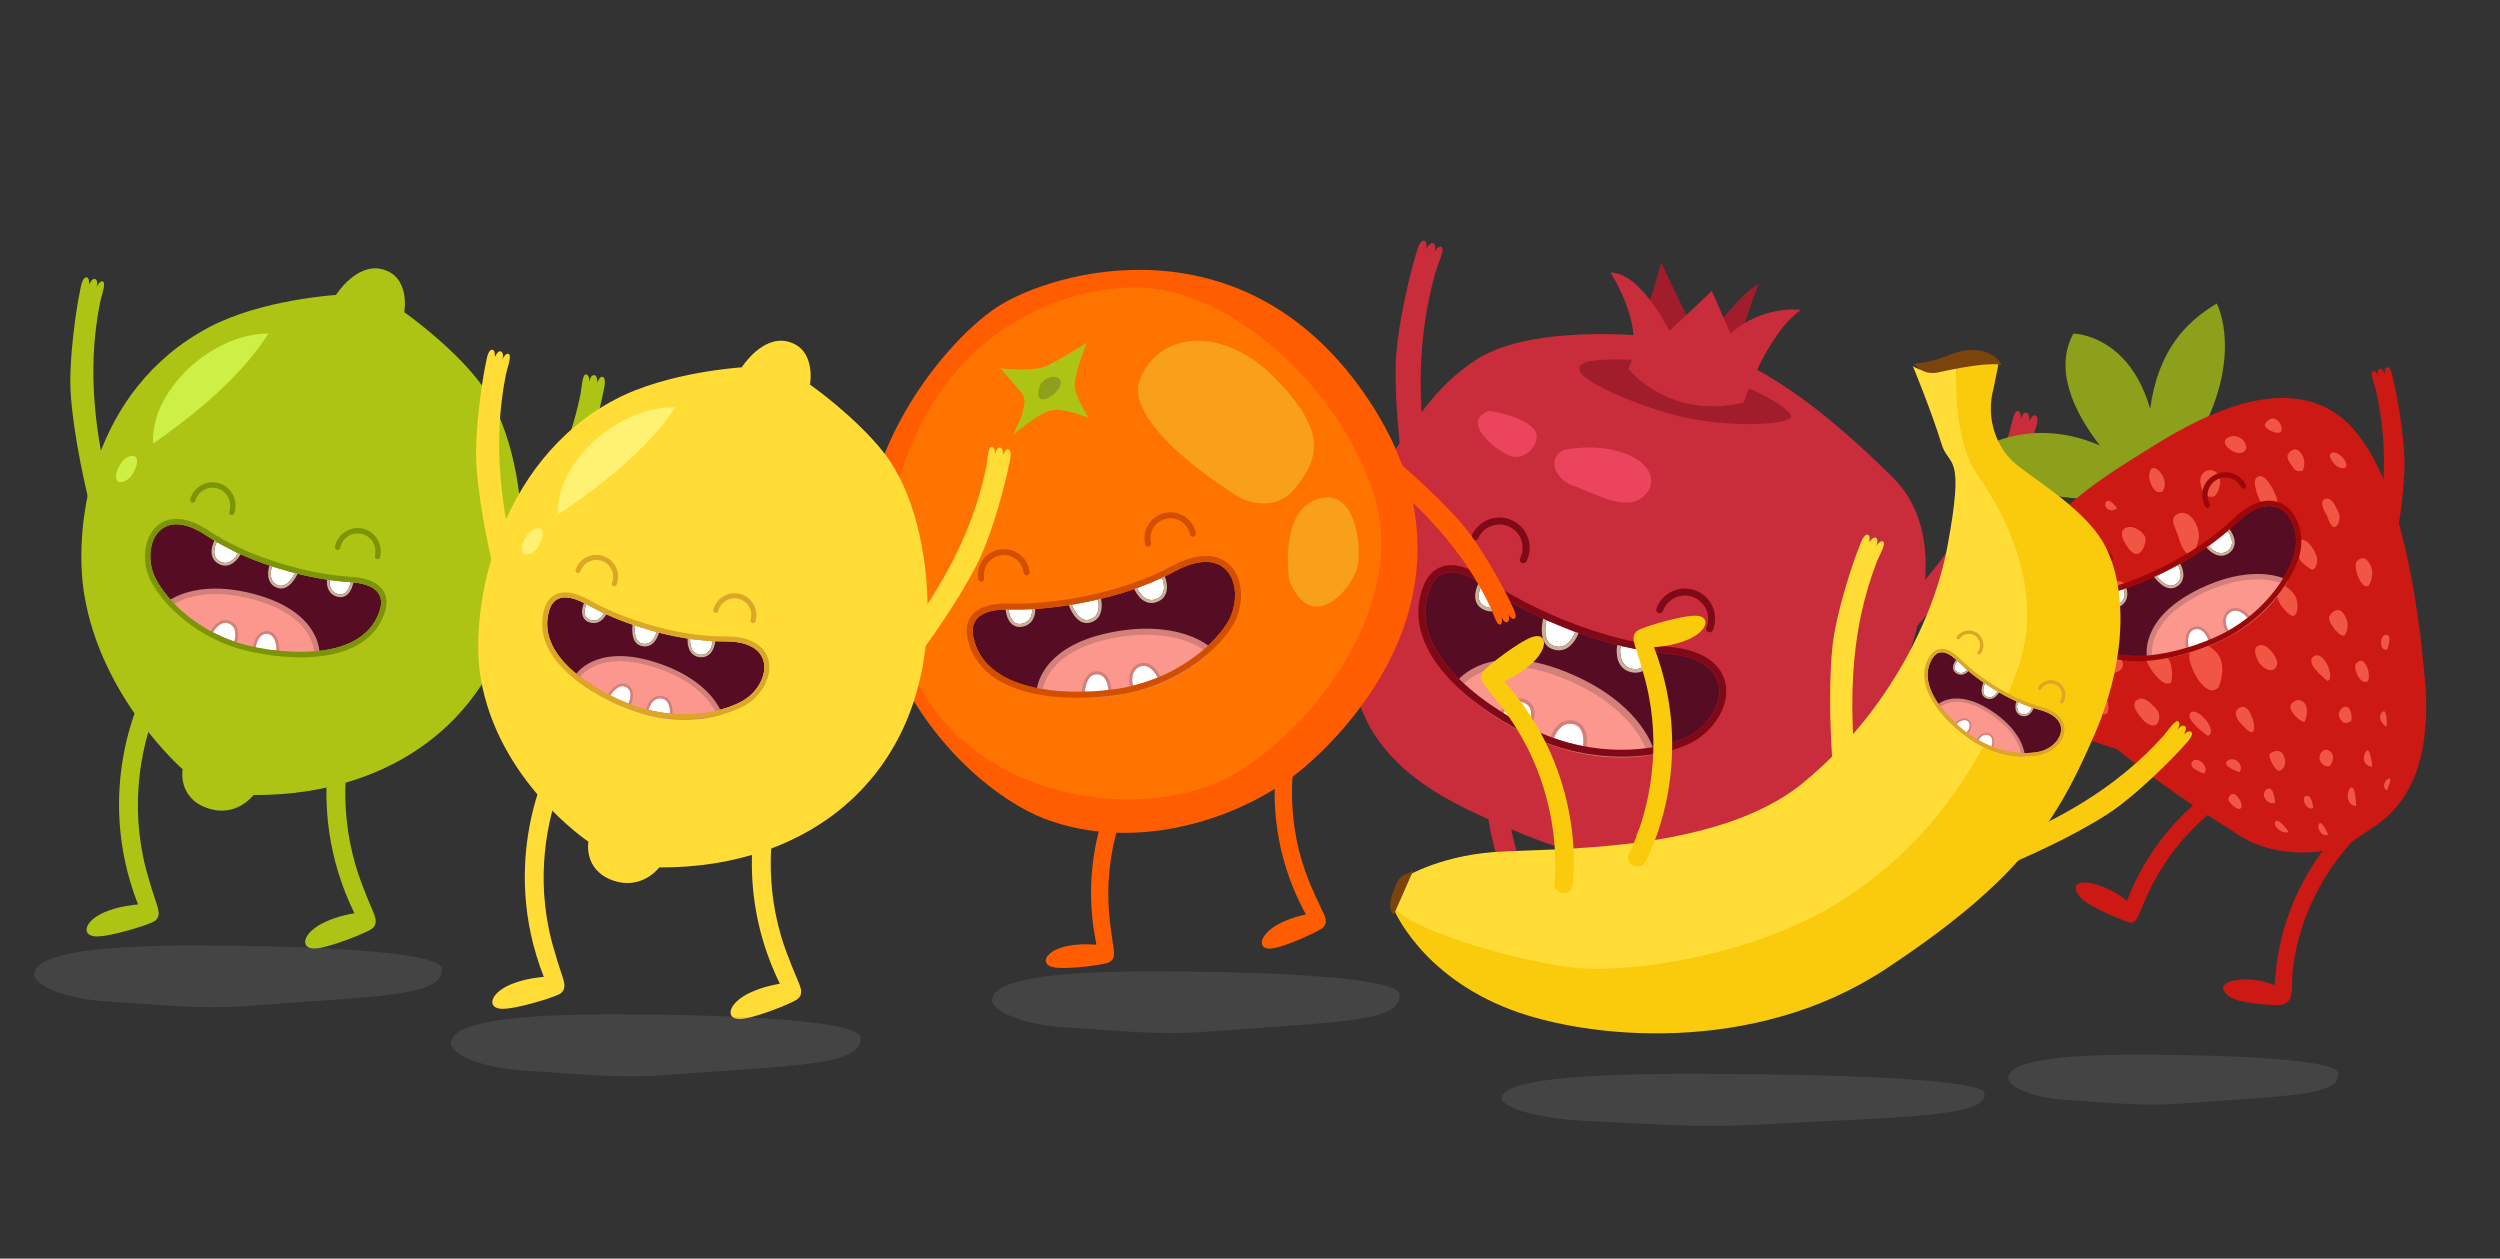 <?xml version="1.0" encoding="utf-8"?>
<!-- Generator: Adobe Illustrator 16.0.4, SVG Export Plug-In . SVG Version: 6.00 Build 0)  -->
<!DOCTYPE svg PUBLIC "-//W3C//DTD SVG 1.1//EN" "http://www.w3.org/Graphics/SVG/1.1/DTD/svg11.dtd">
<svg version="1.1" id="Layer_1" xmlns="http://www.w3.org/2000/svg" xmlns:xlink="http://www.w3.org/1999/xlink" x="0px" y="0px"
	 width="580px" height="292px" viewBox="0 0 580 292" enable-background="new 0 0 580 292" xml:space="preserve">
<rect x="0" y="0" width="580" height="292" fill="#333333" stroke="none"/>
<g>
	<path fill="#C92D3B" d="M348.342,165.912c-1.26-0.294-2.514,0.489-2.808,1.746c-0.267,1.157-6.146,27.739,12.715,53.004
		c-1.38,0.543-3.851,1.449-6.686,3.41c-5.411,3.744-5.31,8.018-1.557,7.217c3.443-0.734,12.241-6.4,13.312-7.582
		c1.209-1.332,0.426-2.757-0.054-3.594c-0.48-0.84-2.67-3.966-3.812-5.927c-9.451-14.716-10.556-29.6-10.178-38.16
		c0.139-1.733,0.304-2.699,0.304-2.699l-0.139,0.144c0.255-2.951,0.637-4.691,0.651-4.757
		C350.382,167.457,349.599,166.203,348.342,165.912z"/>
</g>
<g>
	<path fill="#C92D3B" d="M383.913,165.96c-1.271-0.24-2.492,0.597-2.729,1.866c-0.219,1.166-4.943,27.977,14.988,52.407
		c-1.355,0.6-3.785,1.613-6.533,3.695c-5.242,3.972-4.958,8.236-1.241,7.276c3.407-0.885,11.95-6.923,12.97-8.149
		c1.152-1.383,0.309-2.774-0.207-3.59c-0.516-0.816-2.841-3.846-4.064-5.754c-10.081-14.295-11.824-29.119-11.814-37.686
		c0.062-1.739,0.186-2.715,0.186-2.715l-0.132,0.15c0.129-2.954,0.432-4.712,0.444-4.778
		C386.016,167.415,385.179,166.194,383.913,165.96z"/>
</g>
<g>
	<g>
		<path fill="#C92D3B" d="M330.426,55.845c-1.251-0.171-1.761,2.787-2.273,4.343c-0.504,1.518-4.269,15.864-4.373,25.163
			c-0.126,11.271,1.545,22.742,2.741,31.177l4.974-5.078c-2.136-14.652-3.527-31.084,1.781-49.087
			c0.306-1.044,1.836-4.353,1.287-4.958c-0.771-0.849-1.887,1.203-1.887,1.203s0.801-1.676-0.181-2.163
			c-0.608-0.303-1.412,0.897-1.604,1.341C330.933,57.447,331.131,55.944,330.426,55.845z"/>
	</g>
</g>
<g>
	<g>
		<path fill="#C92D3B" d="M472.225,96.401c1.134,0.558-0.102,3.297-0.546,4.871c-0.435,1.542-5.351,15.531-10.478,23.294
			c-6.209,9.407-14.017,17.974-19.733,24.294l-1.271-6.992c9.976-10.945,20.333-23.774,26.021-41.663
			c0.33-1.032,0.915-4.632,1.71-4.829c1.115-0.271,0.891,2.052,0.891,2.052s0.275-1.833,1.358-1.687
			c0.675,0.091,0.666,1.536,0.582,2.007C470.911,97.445,471.589,96.09,472.225,96.401z"/>
	</g>
</g>
<path fill="#C92D3B" d="M342.283,83.582c7.711-5.168,22.241-7.067,40.715-5.573c18.471,1.494,35.509,12.316,56.088,32.719
	c18.727,18.561-1.137,56.696-14.137,77.279c-11.311,17.91-45.722,16.761-73.515,4.715c-13.825-5.993-34.872-14.14-37.698-36.756
	c-1.817-14.542-2.747-31.783,6.558-46.343C330.204,94.116,334.571,88.75,342.283,83.582z"/>
<path fill="#A11D2B" d="M368.583,83.815c0,0,8.386-1.575,21.623,1.212c13.237,2.79,25.226,9.406,25.319,11.561
	c0.093,2.153-16.404,2.891-28.556-0.721S360.907,85.876,368.583,83.815z"/>
<path fill="#A11D2B" d="M381.741,72.972c0,0,3.351-10.24,3.611-12.151c0,0,5.133,10.822,7.118,14.788
	C392.471,75.609,384.684,86.995,381.741,72.972z"/>
<path fill="#A11D2B" d="M397.6,76.509c0,0,6.44-8.65,10.408-10.636c0,0-5.054,12.733-3.872,14.062
	C405.314,81.263,396.571,82.592,397.6,76.509z"/>
<path fill="#C92D3B" d="M373.609,63.233c0,0,8.615,12.856,4.197,22.364c0,0,9.262,11.908,26.687,7.811
	c0,0,5.288-15.88,13.326-21.519c0,0-8.911-1.224-16.326,5.543l-4.343-9.935l-9.836,9.287
	C387.314,76.785,380.623,63.155,373.609,63.233z"/>
<path fill="#EC445D" d="M362.814,104.396c0,0,7.433-1.704,14.098,0.765c6.665,2.472,7.922,7.508,3.821,10.447
	c-4.101,2.942-11.104-1.329-15.747-2.937C360.343,111.063,359.089,106.023,362.814,104.396z"/>
<path fill="#EC445D" d="M345.382,95.298c0,0,6.683,0.918,9.997,3.707c3.314,2.79-1.422,8.951-5.934,6.386
	C344.935,102.826,339.616,97.622,345.382,95.298z"/>
<g>
	<path fill="#560C23" d="M386.951,151.671c-17.412-1.509-34.995-10.385-42.539-15.706c-7.543-5.327-11.112-3.239-12.595,0.387
		c-5.768,14.107,11.371,27.029,24.695,33.262c13.323,6.23,27.353,4.797,34.413,1.59C399.993,167.088,404.367,153.18,386.951,151.671
		z"/>
	<g>
		<path fill="#FFFFFF" d="M344.596,140.713c2.939,1.284,4.58-1.725,4.58-1.725l-5.357-3.425
			C343.818,135.563,341.656,139.43,344.596,140.713z"/>
		<path fill="#C7B299" d="M344.257,134.879l-0.724-0.462l-0.422,0.75c-0.136,0.24-1.303,2.412-0.702,4.302
			c0.27,0.852,0.866,1.518,1.73,1.929c0.042,0.021,0.087,0.042,0.129,0.06c2.867,1.251,4.932-0.812,5.621-2.078l0.363-0.666
			l-0.64-0.408L344.257,134.879z M344.596,140.713c-0.036-0.015-0.072-0.032-0.105-0.048c-2.783-1.328-0.672-5.102-0.672-5.102
			l5.357,3.425C349.176,138.988,347.535,141.997,344.596,140.713z"/>
	</g>
	<g>
		<path fill="#FFFFFF" d="M360.259,149.763c3.608,1.506,5.192-3.155,5.192-3.155l-6.686-2.732
			C358.766,143.875,357.577,148.644,360.259,149.763z"/>
		<path fill="#C7B299" d="M359.074,143.122l-0.87-0.354l-0.228,0.912c-0.051,0.213-1.275,5.285,1.814,6.764
			c0.051,0.024,0.102,0.045,0.156,0.069c1.14,0.474,2.229,0.486,3.242,0.03c2.082-0.942,2.993-3.563,3.029-3.675l0.246-0.723
			l-0.708-0.288L359.074,143.122z M360.259,149.763c-0.039-0.018-0.078-0.036-0.117-0.054c-2.528-1.206-1.376-5.834-1.376-5.834
			l6.686,2.732C365.451,146.607,363.867,151.269,360.259,149.763z"/>
	</g>
	<g>
		<path fill="#FFFFFF" d="M378.718,155.18c3.614,0.681,4.397-3.926,4.397-3.926l-7.145-1.407
			C375.971,149.847,375.104,154.496,378.718,155.18z"/>
		<path fill="#C7B299" d="M376.126,149.049l-0.804-0.156l-0.149,0.808c-0.033,0.18-0.792,4.448,2.294,5.924
			c0.336,0.159,0.705,0.275,1.102,0.351c1.143,0.219,2.168,0.016,3.047-0.594c1.821-1.269,2.283-3.878,2.301-3.992l0.132-0.78
			l-0.773-0.149L376.126,149.049z M378.718,155.18c-0.336-0.065-0.636-0.165-0.899-0.291c-2.559-1.221-1.848-5.042-1.848-5.042
			l7.145,1.407C383.115,151.254,382.332,155.86,378.718,155.18z"/>
	</g>
	<g>
		<path fill="#FB978D" d="M362.733,156.518c-17.502-6.959-24.113,2.082-24.113,2.082s7.241,7.792,20.457,13.065
			c12.808,5.105,23.831,2.67,23.831,2.67S380.238,163.477,362.733,156.518z"/>
		<path fill="#D37F7A" d="M366.468,157.259c-1.098-0.525-2.256-1.029-3.435-1.497c-17.883-7.108-24.781,1.968-25.066,2.357
			l-0.396,0.54l0.456,0.492c0.24,0.258,5.996,6.383,16.65,11.47c1.341,0.643,2.721,1.248,4.101,1.8
			c12.892,5.139,23.846,2.808,24.308,2.706l0.811-0.181l-0.198-0.804C383.602,173.741,381.121,164.263,366.468,157.259z
			 M359.38,170.909c-1.347-0.537-2.693-1.128-4.004-1.752c-8.603-4.109-14.026-9.017-15.646-10.597
			c1.71-1.761,8.339-7.001,22.703-1.287c1.146,0.453,2.268,0.942,3.332,1.452c11.44,5.465,15.112,12.573,16.065,14.974
			C378.979,174.131,369.74,175.043,359.38,170.909z"/>
	</g>
	<g>
		<path fill="#FFFFFF" d="M353.882,163.158c-2.444-1.361-5.132,2.283-5.132,2.283s1.746,1.358,2.444,1.7
			c2.189,1.08,3.071,1.566,3.071,1.566S356.695,164.73,353.882,163.158z"/>
		<path fill="#D37F7A" d="M354.278,162.451c-0.063-0.036-0.126-0.069-0.189-0.1c-2.976-1.422-5.87,2.444-5.993,2.606l-0.468,0.64
			l0.624,0.485c0.186,0.144,1.833,1.419,2.582,1.788c2.143,1.053,3.03,1.545,3.039,1.551l0.681,0.375l0.405-0.663
			c0.062-0.103,1.518-2.517,0.969-4.602C355.69,163.63,355.136,162.931,354.278,162.451z M354.266,168.708
			c0,0-0.882-0.486-3.071-1.566c-0.698-0.342-2.444-1.7-2.444-1.7s2.586-3.507,4.988-2.354c0.048,0.021,0.096,0.048,0.144,0.071
			C356.695,164.73,354.266,168.708,354.266,168.708z"/>
	</g>
	<g>
		<path fill="#FFFFFF" d="M364.933,167.97c-3.132-0.696-4.439,3.284-4.439,3.284s2.478,0.816,3.338,1.053
			c0.861,0.237,3.443,0.811,3.443,0.811S368.063,168.666,364.933,167.97z"/>
		<path fill="#D37F7A" d="M365.934,167.46L365.934,167.46c-0.255-0.123-0.533-0.216-0.824-0.282
			c-3.045-0.678-4.856,2.205-5.388,3.821l-0.255,0.774l0.771,0.252c0.102,0.036,2.508,0.827,3.377,1.064
			c0.873,0.24,3.378,0.798,3.485,0.822l0.828,0.183l0.147-0.834C368.108,173.081,368.822,168.84,365.934,167.46z M367.274,173.117
			c0,0-2.582-0.573-3.443-0.811c-0.86-0.236-3.338-1.053-3.338-1.053s1.308-3.98,4.439-3.284c0.239,0.054,0.456,0.129,0.653,0.222
			C367.947,169.319,367.274,173.117,367.274,173.117z"/>
	</g>
	<path fill="#7F0917" d="M394.672,151.913h-0.003c-2.042-0.975-4.592-1.602-7.576-1.862c-12.445-1.077-24.245-5.987-30.169-8.818
		c-4.448-2.124-8.561-4.47-11.575-6.596c-1.308-0.924-2.562-1.677-3.729-2.232c-2.841-1.358-5.315-1.646-7.36-0.854
		c-1.734,0.669-3.099,2.117-3.945,4.188c-2.774,6.778-0.953,14.056,5.265,21.038c6.248,7.02,15.013,11.812,19.683,14.044
		c0.186,0.087,0.375,0.177,0.564,0.264c13.297,6.222,27.862,5.189,35.769,1.602c5.111-2.321,8.854-7.462,8.899-12.226
		C400.53,156.758,398.464,153.725,394.672,151.913z M390.926,171.203c-7.061,3.207-21.09,4.641-34.413-1.59
		c-0.183-0.087-0.366-0.174-0.552-0.264c-13.24-6.323-29.833-19.083-24.144-32.998c1.233-3.014,3.905-4.964,9.104-2.48
		c1.056,0.504,2.217,1.194,3.491,2.094c2.76,1.943,6.863,4.367,11.81,6.731c8.575,4.1,19.686,8.018,30.729,8.975
		c2.928,0.255,5.24,0.857,7.02,1.709C402.765,157.579,398.47,167.777,390.926,171.203z"/>
	<path fill="#7F0917" d="M350.892,120.748c-3.488-1.667-7.685-0.186-9.353,3.303c-0.021,0.042-0.036,0.084-0.062,0.15
		c-0.181,0.401-0.007,0.876,0.39,1.062c0.006,0.006,0.015,0.006,0.021,0.012c0.408,0.181,0.889,0,1.071-0.41
		c0.015-0.033,0.026-0.063,0.045-0.111c1.284-2.682,4.508-3.821,7.189-2.538c2.682,1.278,3.821,4.506,2.528,7.205
		c-0.015,0.027-0.032,0.054-0.048,0.084c-0.204,0.402-0.036,0.882,0.363,1.083c0.396,0.195,0.894,0.033,1.098-0.366
		c0.021-0.039,0.045-0.078,0.063-0.117C355.865,126.612,354.383,122.413,350.892,120.748z"/>
	<path fill="#7F0917" d="M393.409,137.006c-3.611-1.389-7.676,0.423-9.064,4.034c-0.015,0.042-0.029,0.084-0.048,0.15
		c-0.144,0.396,0.042,0.827,0.414,1.005c0.024,0.012,0.051,0.021,0.075,0.033c0.423,0.149,0.888-0.069,1.038-0.492
		c0.012-0.03,0.023-0.066,0.039-0.114c0.516-1.344,1.523-2.405,2.84-2.993c1.317-0.585,2.781-0.624,4.125-0.108
		s2.405,1.526,2.993,2.844c0.585,1.313,0.621,2.777,0.096,4.14c-0.012,0.029-0.026,0.06-0.039,0.093
		c-0.171,0.417,0.033,0.879,0.447,1.05s0.894-0.039,1.064-0.453c0.019-0.042,0.036-0.081,0.054-0.123
		C398.83,142.459,397.021,138.395,393.409,137.006z"/>
</g>
<g>
	<g>
		<g>
			<path fill="#FF5D00" d="M266.322,173.679c-0.86-0.671-2.101-0.52-2.772,0.341c-0.619,0.787-14.607,19.062-9.172,45.153
				c-1.249-0.075-3.47-0.264-6.339,0.229c-5.481,0.938-6.931,4.249-3.767,4.976c2.9,0.666,11.663-0.535,12.906-1.06
				c1.4-0.591,1.31-1.962,1.242-2.776c-0.069-0.814-0.633-3.99-0.807-5.901c-1.994-14.649,2.472-26.448,5.815-32.874
				c0.727-1.28,1.201-1.962,1.201-1.962l-0.161,0.062c1.249-2.17,2.163-3.368,2.198-3.416
				C267.334,175.593,267.182,174.352,266.322,173.679z"/>
		</g>
	</g>
	<g>
		<g>
			<path fill="#FF5D00" d="M301.079,165.142c-1.02-0.395-2.162,0.116-2.554,1.134c-0.359,0.937-8.392,22.505,4.44,45.864
				c-1.218,0.293-3.396,0.762-5.997,2.071c-4.968,2.502-5.383,6.093-2.146,5.861c2.968-0.213,10.994-3.927,12.03-4.789
				c1.166-0.974,0.68-2.26,0.375-3.019c-0.304-0.759-1.772-3.631-2.497-5.406c-6.192-13.425-5.374-26.017-4.056-33.138
				c0.319-1.435,0.57-2.228,0.57-2.228l-0.133,0.104c0.559-2.436,1.081-3.85,1.101-3.905
				C302.605,166.675,302.097,165.532,301.079,165.142z"/>
		</g>
	</g>
	<g>
		<g>
			<g>
				<path fill="#FF5D00" d="M191.917,173.019c-1.046-0.211-0.629-2.716-0.608-4.1c0.023-1.353,1.012-13.851,3.52-21.305
					c3.037-9.029,7.563-17.722,10.868-24.123l2.553,5.44c-5.783,11.104-11.469,23.828-12.245,39.678
					c-0.044,0.913,0.255,3.985-0.352,4.312c-0.853,0.467-1.17-1.479-1.17-1.479s0.17,1.558-0.748,1.672
					c-0.57,0.071-0.876-1.11-0.906-1.515C192.768,171.882,192.507,173.135,191.917,173.019z"/>
			</g>
		</g>
	</g>
	<g>
		<g>
			<g>
				<path fill="#FF5D00" d="M351.34,143.549c0.886-0.596-0.461-2.749-1.014-4.02c-0.54-1.24-6.258-12.396-11.435-18.314
					c-6.275-7.172-13.792-13.451-19.305-18.094l-0.267,6.003c9.606,8.028,19.747,17.593,26.554,31.926
					c0.393,0.828,1.294,3.774,1.982,3.85c0.966,0.101,0.511-1.821,0.511-1.821s0.44,1.504,1.332,1.259
					c0.554-0.151,0.384-1.362,0.258-1.746C350.117,142.825,350.842,143.885,351.34,143.549z"/>
			</g>
		</g>
	</g>
	<path fill="#FF5D00" d="M242.268,189.92c-9.109-3.485-30.41-17.261-39.615-48.396c-9.204-31.13,15.685-61.725,28.567-70.211
		c12.882-8.492,57.825-21.576,86.407,21.629c28.581,43.205-5.202,76.746-15.119,85.158
		C288.617,189.888,263.731,198.124,242.268,189.92z"/>
	<path fill="#FF7401" d="M213.736,159.955c-9.926-17.572-11.66-40.835,1.431-64.285c13.093-23.447,38.118-30.763,53.167-28.617
		c20.636,2.939,43.909,25.111,50.764,48.981c6.856,23.876-13.404,52.259-32.776,63.53
		C266.947,190.835,228.883,186.772,213.736,159.955z"/>
	<path fill="#AEC414" d="M234.936,100.938c0,0,4.188-7.189,2.22-9.596c-1.966-2.407-5.05-5.875-5.05-5.875s6.445,0.689,9.811-0.237
		c2.166-0.599,10.222-5.702,10.222-5.702s-3.352,7.989-2.742,10.701c0.612,2.71,3.164,6.74,3.164,6.74s-6.06-2.582-9.038-1.69
		C240.477,96.188,234.936,100.938,234.936,100.938z"/>
	<path fill="#8DA01C" d="M240.959,90.705c0,0-0.053-2.18,2.379-3.059c2.433-0.873,3.842,1.001,1.715,3.231
		C242.926,93.111,240.479,93.444,240.959,90.705z"/>
	<g>
		<path fill="#560C23" d="M234.624,141.406c-7.928-0.25-9.5,2.934-8.846,6.234c2.534,12.839,20.933,14,33.432,12.168
			c12.499-1.836,21.877-9.498,25.422-15.133c4.555-7.238,1.111-19.279-12.083-12.123
			C259.35,139.705,242.547,141.656,234.624,141.406z"/>
		<g>
			<path fill="#FFFFFF" d="M236.998,144.724c2.717-0.469,2.47-3.402,2.47-3.402l-5.46,0.08
				C234.008,141.401,234.284,145.197,236.998,144.724z"/>
			<path fill="#C7B299" d="M233.259,140.714l0.054,0.737c0.018,0.237,0.207,2.343,1.531,3.416c0.595,0.481,1.339,0.676,2.154,0.564
				c0.037-0.006,0.08-0.011,0.12-0.019c2.646-0.458,3.149-2.915,3.045-4.15l-0.055-0.649l-0.651,0.011l-5.459,0.079L233.259,140.714
				z M236.998,144.724c-0.032,0.008-0.065,0.013-0.096,0.019c-2.625,0.361-2.894-3.341-2.894-3.341l5.46-0.08
				C239.468,141.321,239.715,144.255,236.998,144.724z"/>
		</g>
		<g>
			<path fill="#FFFFFF" d="M252.508,143.805c3.298-0.625,2.229-4.717,2.229-4.717l-6.084,1.203
				C248.654,140.291,250.057,144.271,252.508,143.805z"/>
			<path fill="#C7B299" d="M247.726,139.762l0.269,0.761c0.063,0.181,1.585,4.396,4.499,3.993c0.048-0.008,0.096-0.016,0.145-0.026
				c1.042-0.197,1.828-0.706,2.337-1.513c1.05-1.655,0.462-3.969,0.437-4.064l-0.167-0.637l-0.643,0.128l-6.085,1.203
				L247.726,139.762z M252.508,143.805c-0.037,0.008-0.073,0.014-0.109,0.019c-2.384,0.33-3.746-3.532-3.746-3.532l6.084-1.203
				C254.738,139.088,255.807,143.18,252.508,143.805z"/>
		</g>
		<g>
			<path fill="#FFFFFF" d="M268.304,138.96c2.913-1.222,1.294-4.896,1.294-4.896l-5.786,2.372
				C263.812,136.437,265.387,140.179,268.304,138.96z"/>
			<path fill="#C7B299" d="M262.896,136.059l0.273,0.649c0.062,0.146,1.536,3.562,4.448,3.159c0.314-0.042,0.638-0.13,0.956-0.263
				c0.92-0.389,1.562-1.015,1.901-1.869c0.706-1.772-0.197-3.862-0.236-3.95l-0.272-0.62l-0.631,0.255l-5.786,2.372L262.896,136.059
				z M268.304,138.96c-0.274,0.111-0.534,0.184-0.783,0.218c-2.413,0.333-3.709-2.741-3.709-2.741l5.786-2.372
				C269.598,134.064,271.217,137.738,268.304,138.96z"/>
		</g>
		<g>
			<path fill="#FB978D" d="M241.173,160.371c0,0,8.879,2.167,20.845-0.307c11.596-2.396,18.347-9.354,18.347-9.354
				s-7.051-6.521-22.891-3.234C241.638,150.766,241.173,160.371,241.173,160.371z"/>
			<path fill="#D37F7A" d="M260.502,146.243c-1.034,0.144-2.1,0.33-3.168,0.551c-16.181,3.36-16.837,13.13-16.857,13.545
				l-0.026,0.575l0.559,0.136c0.292,0.071,7.314,1.738,17.36,0.352c1.266-0.174,2.54-0.395,3.79-0.652
				c11.671-2.412,18.424-9.265,18.708-9.552l0.496-0.514l-0.522-0.484C280.58,149.957,274.32,144.335,260.502,146.243z
				 M261.876,159.381c-1.218,0.253-2.462,0.466-3.696,0.639c-8.112,1.12-14.319,0.168-16.229-0.197
				c0.391-2.076,2.668-8.963,15.667-11.662c1.036-0.216,2.071-0.396,3.075-0.535c10.788-1.488,16.783,1.871,18.6,3.139
				C277.452,152.422,271.259,157.445,261.876,159.381z"/>
		</g>
		<g>
			<path fill="#FFFFFF" d="M251.674,160.488c0,0,1.892,0.148,2.553,0.063c2.082-0.264,2.944-0.33,2.944-0.33
				s-0.137-4.001-2.899-3.796C251.875,156.602,251.674,160.488,251.674,160.488z"/>
			<path fill="#D37F7A" d="M250.977,160.453l-0.036,0.677l0.678,0.053c0.202,0.016,1.984,0.151,2.696,0.062
				c2.035-0.256,2.902-0.325,2.911-0.328l0.666-0.05l-0.023-0.666c-0.002-0.106-0.104-2.523-1.48-3.759
				c-0.596-0.535-1.327-0.774-2.167-0.711c-0.062,0.003-0.124,0.011-0.184,0.019C251.233,156.138,250.986,160.275,250.977,160.453z
				 M257.171,160.222c0,0-0.862,0.066-2.944,0.33c-0.661,0.085-2.553-0.063-2.553-0.063s0.194-3.735,2.46-4.05
				c0.045-0.005,0.09-0.01,0.138-0.013C257.034,156.221,257.171,160.222,257.171,160.222z"/>
		</g>
		<g>
			<path fill="#FFFFFF" d="M262.84,159.104c0,0,2.16-0.588,2.89-0.825c0.73-0.239,2.854-1.046,2.854-1.046s-1.541-3.567-4.113-2.585
				C261.895,155.63,262.84,159.104,262.84,159.104z"/>
			<path fill="#D37F7A" d="M264.944,153.807c-0.24,0.034-0.483,0.098-0.724,0.188c-2.502,0.956-2.437,3.879-2.054,5.29l0.183,0.673
				l0.673-0.181c0.089-0.024,2.186-0.597,2.924-0.836c0.736-0.24,2.798-1.025,2.887-1.057l0.682-0.262l-0.291-0.67
				c-0.062-0.145-1.554-3.52-4.277-3.145L264.944,153.807z M268.583,157.232c0,0-2.123,0.807-2.854,1.046
				c-0.729,0.237-2.89,0.825-2.89,0.825s-0.945-3.474,1.63-4.456c0.196-0.072,0.386-0.122,0.57-0.149
				C267.27,154.192,268.583,157.232,268.583,157.232z"/>
		</g>
		<path fill="#D34F00" d="M278.195,129.076l-0.004-0.003c-1.923,0.269-4.046,1.024-6.31,2.252
			c-9.431,5.111-20.213,7.172-25.798,7.943c-4.195,0.578-8.25,0.844-11.419,0.743c-1.374-0.046-2.626,0.013-3.727,0.165
			c-2.677,0.37-4.589,1.333-5.681,2.867c-0.926,1.299-1.22,2.983-0.848,4.868c1.219,6.174,5.963,10.528,13.722,12.592
			c7.8,2.079,16.35,1.368,20.75,0.759c0.177-0.024,0.355-0.048,0.531-0.075c12.473-1.831,22.427-9.458,26.399-15.767
			c2.568-4.081,2.818-9.538,0.6-12.975C284.688,129.778,281.77,128.581,278.195,129.076z M284.631,144.676
			c-3.545,5.635-12.923,13.297-25.422,15.133c-0.172,0.024-0.346,0.049-0.518,0.072c-12.483,1.725-30.413,0.424-32.914-12.24
			c-0.542-2.741,0.453-5.406,5.352-6.082c0.996-0.142,2.155-0.195,3.494-0.152c2.897,0.091,6.985-0.111,11.65-0.756
			c8.086-1.118,17.903-3.562,26.274-8.098c2.217-1.203,4.161-1.863,5.838-2.096C286.676,129.308,288.421,138.654,284.631,144.676z"
			/>
		<path fill="#D34F00" d="M237.49,132.869c0.044,0.384,0.39,0.649,0.772,0.607c0.378-0.049,0.657-0.399,0.613-0.783
			c-0.002-0.04-0.007-0.08-0.011-0.117c-0.048-0.349-0.126-0.684-0.229-1.009c-0.875-2.739-3.622-4.539-6.563-4.134
			c-3.292,0.455-5.598,3.503-5.145,6.793c0.007,0.04,0.015,0.077,0.025,0.136c0.062,0.373,0.41,0.629,0.784,0.578
			c0.006,0,0.012-0.003,0.017-0.003c0.382-0.062,0.639-0.421,0.576-0.801c-0.004-0.027-0.01-0.057-0.02-0.102
			c-0.349-2.526,1.424-4.869,3.952-5.218c2.527-0.352,4.869,1.422,5.22,3.967C237.486,132.813,237.488,132.84,237.49,132.869z"/>
		<path fill="#D34F00" d="M276.073,123.978c0.074,0.378,0.44,0.615,0.815,0.541c0.381-0.075,0.624-0.45,0.551-0.831
			c-0.006-0.037-0.013-0.077-0.02-0.111c-0.714-3.245-3.932-5.306-7.179-4.592c-3.246,0.713-5.302,3.932-4.592,7.177
			c0.008,0.037,0.02,0.077,0.036,0.133c0.086,0.349,0.423,0.572,0.773,0.524c0.022-0.003,0.046-0.008,0.069-0.014
			c0.375-0.09,0.604-0.468,0.514-0.844c-0.007-0.026-0.016-0.056-0.029-0.099c-0.265-1.208-0.044-2.446,0.622-3.489
			c0.667-1.041,1.7-1.763,2.908-2.026c1.206-0.266,2.444-0.045,3.487,0.62c0.52,0.333,0.961,0.759,1.306,1.254
			c0.343,0.493,0.59,1.06,0.725,1.672C276.062,123.919,276.067,123.948,276.073,123.978z"/>
	</g>
	<path fill="#F9A01B" d="M287.648,115.446c0,0-27.875-16.654-23.072-27.757c4.802-11.106,19.577-11.889,31.279,0.088
		c11.701,11.974,10.586,18.338,4.425,25.675C295.151,119.557,287.648,115.446,287.648,115.446z"/>
	<path fill="#F9A01B" d="M299.101,134.613c0,0-2.49-15.579,6.31-18.749c8.798-3.174,10.382,9.892,9.662,14.981
		C314.348,135.934,304.497,148.006,299.101,134.613z"/>
</g>
<g>
	<g>
		<g>
			<path fill="#CC1914" d="M453.134,151.532c-0.561,0.854,1.435,2.256,2.396,3.172c0.938,0.894,10.145,8.627,16.926,11.925
				c8.216,4.001,17.198,6.754,23.798,8.799l-2.002-5.403c-11.477-3.518-24-8.191-35.354-18.321
				c-0.655-0.586-2.551-2.854-3.186-2.664c-0.893,0.273,0.227,1.798,0.227,1.798s-0.951-1.164-1.647-0.614
				c-0.432,0.341,0.17,1.346,0.426,1.641C454.485,151.713,453.451,151.05,453.134,151.532z"/>
		</g>
	</g>
	<g>
		<g>
			<path fill="#CC1914" d="M553.766,85.195c1.022-0.084,1.299,2.334,1.646,3.618c0.339,1.25,2.735,13.034,2.395,20.566
				c-0.407,9.127-2.279,18.334-3.631,25.111l-3.794-4.341c2.391-11.764,4.265-24.996,0.786-39.81
				c-0.203-0.856-1.292-3.604-0.82-4.07c0.665-0.655,1.474,1.056,1.474,1.056s-0.567-1.392,0.246-1.739
				c0.506-0.22,1.101,0.791,1.236,1.154C553.286,86.466,553.192,85.243,553.766,85.195z"/>
		</g>
	</g>
	<g>
		<path fill="#CC1914" d="M527.249,178.051c-0.347-1.004-1.443-1.536-2.448-1.188c-0.925,0.322-22.025,7.898-31.348,32.129
			c-1.062-0.925-2.749-2.094-5.312-3.159c-5.298-2.204-8.112-0.881-5.709,2.086c2.245,2.767,11.338,6.041,11.343,6.042
			c0.505,0.164,1.165,0.094,1.429-0.184c0.591-0.46,0.825-1.155,1.17-1.927c0.906-1.992,1.185-2.976,2.121-4.861
			c6.1-13.046,15.985-20.352,22.114-23.847c1.271-0.666,2.019-0.972,2.019-0.972l-0.16-0.037c2.166-1.116,3.546-1.615,3.598-1.634
			C527.066,180.15,527.599,179.054,527.249,178.051z"/>
	</g>
	<g>
		<path fill="#CC1914" d="M516.933,231.017c2.441,2.004,11.424,2.259,12.185,2.141c0.956-0.151,2.068-0.663,2.402-2.126
			c0.336-1.464,0.215-3.705,0.376-5.931c1.704-14.301,8.808-24.334,13.53-29.572c0.998-1.033,1.61-1.558,1.61-1.558l-0.164,0.017
			c1.708-1.737,2.86-2.644,2.906-2.678c0.844-0.646,1.003-1.854,0.355-2.697c-0.645-0.848-1.853-1.009-2.698-0.362
			c-0.773,0.594-18.438,14.4-19.7,40.334c-1.298-0.547-3.259-1.239-6.029-1.336C517.048,227.09,513.984,228.599,516.933,231.017z"/>
	</g>
	<g>
		<g>
			<path fill="#8DA01C" d="M481.027,77.394c-4.368,8.002-0.337,17.603,6.126,25.937c-18.302-7.805-30.73,2.685-30.73,2.685
				c6.489,6.07,21.107,11.565,36.494,9.181c0.274,0.518,14.862-9.822,16.338-12.336c11.696-19.918,5.045-32.447,5.045-32.447
				c-7.167,4.28-13.62,10.867-15.46,24.458C493.846,77.5,481.027,77.394,481.027,77.394z"/>
		</g>
	</g>
	<g>
		<path fill="#CC1914" d="M546.953,194.363c3.617-2.888,18.151-7.679,15.622-36.744c-2.527-29.069-8.913-55.697-22.478-62.818
			c-13.563-7.124-31.179,2.712-42.086,9.626c-10.905,6.914-38.231,22.254-28.129,44.994c8.297,18.673,40.471,38.463,49.503,44.325
			C528.421,199.61,541.835,198.444,546.953,194.363z"/>
		<g>
			<g>
				<path fill="#F05643" d="M514.701,159.477c0,0,2.318-5.215-0.56-8.201c-2.875-2.984-5.659-1.993-6.187,0.466
					C507.432,154.199,511.651,162.533,514.701,159.477z"/>
				<path fill="#F05643" d="M505.77,141.926c0,0,2.677-3.303,0.432-6.438c-2.244-3.135-5.014-3.813-6.29-1.845
					C498.632,135.614,502.986,142.917,505.77,141.926z"/>
				<path fill="#F05643" d="M508.659,128.406c0,0,2.293-2.708,1.185-5.945c-1.109-3.237-3.434-4.186-5.021-2.979
					c-1.586,1.209,0.101,3.143,0.711,5.497C506.144,127.337,507.702,129.468,508.659,128.406z"/>
				<path fill="#F05643" d="M513.88,115.005c0.808-0.663,1.668-3.393,0.925-4.72c-0.745-1.323-2.636-1.708-3.72-0.451
					c-1.083,1.255-0.593,2.973,0.153,4.295C511.984,115.454,513.308,115.473,513.88,115.005z"/>
				<path fill="#F05643" d="M516.687,103.674c0,0-1.437-1.492,0.399-2.263c1.836-0.766,3.717,0.455,4.016,2.052
					C521.406,105.059,519.128,106.097,516.687,103.674z"/>
				<path fill="#F05643" d="M524.341,116.194c0,0-2.171-4.486-0.711-5.497c1.458-1.013,3.077,1.438,4.193,3.84
					c1.113,2.402,0.159,3.462-0.729,4.004C526.207,119.089,524.341,116.194,524.341,116.194z"/>
				<path fill="#F05643" d="M534.237,109.186c0,0,0.962-1.895-0.22-3.781c-1.183-1.886-2.515-1.071-3.152-0.086
					c-0.64,0.983,0.61,2.354,1.295,3.358S534.237,109.186,534.237,109.186z"/>
				<path fill="#F05643" d="M523.157,129.145c0,0,0.836-1.701-0.521-5.379c-1.356-3.678-3.959-1.73-4.597-0.746
					c-0.642,0.987,0.985,2.603,2.167,4.488C521.39,129.396,522.21,129.367,523.157,129.145z"/>
				<path fill="#F05643" d="M518.576,141.561c0,0,0.841-2.531-0.463-5.057c-1.302-2.526-3.569-3.155-4.336-1.974
					c-0.767,1.181-0.155,3.535,0.967,5.104C515.868,141.202,517.5,141.981,518.576,141.561z"/>
				<path fill="#F05643" d="M529.058,140.245c0,0-1.802-3.406-0.659-4.344c1.144-0.936,3.335,1.046,4.08,2.368
					c0.747,1.324,0.785,4.146-0.291,4.566C531.113,143.26,529.058,140.245,529.058,140.245z"/>
				<path fill="#F05643" d="M533.744,130.135c0,0-2.047-3.846-0.402-4.737c1.647-0.889,3.079,1.439,3.887,3.083
					c0.806,1.642,0.1,3.142-0.473,3.61C536.185,132.559,533.744,130.135,533.744,130.135z"/>
				<path fill="#F05643" d="M539.827,119.532c0,0-2.057-3.015-0.537-3.711c1.52-0.692,2.384,1.271,3.191,2.915
					c0.805,1.642-0.155,3.535-0.975,3.564C540.687,122.327,539.827,119.532,539.827,119.532z"/>
				<path fill="#F05643" d="M541.941,108.03c0,0-2.253-2.301-1.047-2.921c1.204-0.617,3.206,1.242,3.449,2.519
					C544.581,108.905,543.259,108.886,541.941,108.03z"/>
				<path fill="#F05643" d="M525.562,98.24c0,0,1.022-1.575,2.279-1.038c1.259,0.532,1.935,2.375,1.236,3.04
					C528.379,100.908,524.797,99.422,525.562,98.24z"/>
				<path fill="#F05643" d="M501.651,114.066c0,0,1.212-1.455,0.158-3.537c-1.056-2.084-2.629-2.546-3.019-1.12
					c-0.39,1.426-0.082,2.188,0.475,3.389C499.823,114,500.894,114.413,501.651,114.066z"/>
				<path fill="#F05643" d="M494.158,127.673c0,0-3.185-3.746-1.282-5.03c1.903-1.282,4.471,0.942,4.84,2.022
					C498.086,125.744,496.659,130.415,494.158,127.673z"/>
				<path fill="#F05643" d="M485.815,129.814c0,0,1.587-1.209,0.721-3.169c-0.867-1.962-2.635-1.711-2.958-0.801
					C483.256,126.756,483.483,129.699,485.815,129.814z"/>
				<path fill="#F05643" d="M491.147,140.554c0,0-2.544-4.734-0.709-5.501s3.272,0.726,4.328,2.811
					c1.055,2.082-0.042,5.011-0.042,5.011S491.577,141.951,491.147,140.554z"/>
				<path fill="#F05643" d="M483.565,142.347c0,0,2.097-1.996,0.479-4.444c-1.619-2.45-3.273-0.726-3.348,0.623
					C480.623,139.877,482.053,142.204,483.565,142.347z"/>
				<path fill="#F05643" d="M480.335,151.444c0,0-0.153-4.297-1.095-4.906c-0.94-0.61-2.646-0.04-1.969,1.799
					S478.943,151.94,480.335,151.444z"/>
				<path fill="#F05643" d="M487.815,154.342c0,0-1.8-3.407-0.212-4.615c1.586-1.213,4.395,2.293,4.885,4.01
					S489.932,157.673,487.815,154.342z"/>
				<path fill="#F05643" d="M488.92,165.414c0,0,1.03-2.41-1.16-4.391c-2.192-1.982-3.591-0.653-2.912,1.186
					C485.526,164.05,487.837,166.668,488.92,165.414z"/>
				<path fill="#F05643" d="M503.74,158.237c0,0,0.915-3.883-1.396-6.501c-2.312-2.62-4.282-0.821-4.483,0.727
					S501.955,160.161,503.74,158.237z"/>
				<path fill="#F05643" d="M497.544,167.373c0,0-3.628-3.475-1.913-4.883c1.715-1.404,4.025,1.214,4.901,2.342
					C501.403,165.957,501.052,170.208,497.544,167.373z"/>
				<path fill="#F05643" d="M500.01,174.288c0,0,2.226-2.192,3.03-0.55C503.846,175.38,501.366,177.967,500.01,174.288z"/>
				<path fill="#F05643" d="M512.213,170.734c0,0-5.52-3.862-3.994-5.39C509.746,163.817,514.805,169.618,512.213,170.734z"/>
				<path fill="#F05643" d="M521.743,169.643c0,0-4.637-3.569-2.478-5.246c2.158-1.675,3.386,2.197,3.628,3.474
					C523.137,169.146,522.874,170.377,521.743,169.643z"/>
				<path fill="#F05643" d="M524.211,153.895c0,0-2.117-3.333-0.283-4.101c1.838-0.769,3.646,1.803,4.261,3.324
					C528.808,154.639,527.147,157.198,524.211,153.895z"/>
				<path fill="#F05643" d="M511.38,179.43c0,0-3.837-1.091-2.813-2.665C509.587,175.189,512.718,177.779,511.38,179.43z"/>
				<path fill="#F05643" d="M519.583,179.155c0,0-4.406-1.458-2.817-2.667C518.353,175.278,520.733,177.384,519.583,179.155z"/>
				<path fill="#F05643" d="M516.944,185.279c0,0,0.647-1.818,1.835-0.767c1.189,1.052,1.682,2.769,0.922,3.114
					C518.94,187.974,516.937,186.114,516.944,185.279z"/>
				<path fill="#F05643" d="M526.681,174.809c0,0,2.032-1.482,3.025,0.281c0.995,1.769,0.289,3.269-0.787,3.69
					C527.842,179.2,525.923,175.156,526.681,174.809z"/>
				<path fill="#F05643" d="M534.689,167.413c0,0,1.16-2.607,0.037-4.177c-1.121-1.565-3.086-0.604-3.348,0.626
					C531.115,165.093,533.933,167.761,534.689,167.413z"/>
				<path fill="#F05643" d="M540.008,157.988c0,0-5.58-4.181-3.232-5.735S541.84,157.22,540.008,157.988z"/>
				<path fill="#F05643" d="M543.943,147.39c0,0,1.466-1.846,0.163-4.37c-1.306-2.526-2.891-1.317-3.658-0.136
					C539.684,144.065,542.928,148.13,543.943,147.39z"/>
				<path fill="#F05643" d="M549.526,135.901c0,0,1.534-2.365,0.419-4.767c-1.114-2.402-2.635-1.71-3.273-0.727
					C546.031,131.396,547.564,136.867,549.526,135.901z"/>
				<path fill="#F05643" d="M549.403,157.933c0,0,0.579-1.304-0.285-3.269c-0.868-1.962-1.946-1.541-2.586-0.554
					C545.894,155.094,547.688,159.336,549.403,157.933z"/>
				<path fill="#F05643" d="M553.816,150.72c0,0,1.354-3.322-0.16-3.461C552.143,147.115,551.73,151.045,553.816,150.72z"/>
				<path fill="#F05643" d="M545.541,167.179c0,0,0.269-2.064-0.731-2.993c-1.004-0.931-2.783,0.992-2.038,2.313
					C543.519,167.824,544.081,168.189,545.541,167.179z"/>
				<path fill="#F05643" d="M540.725,177.485c0,0,1.278-1.969-0.102-3.144c-1.376-1.173-2.714,0.477-2.471,1.753
					C538.391,177.369,539.899,178.348,540.725,177.485z"/>
				<path fill="#F05643" d="M536.668,187.446c0,0-0.288-3.266-1.681-2.771C533.596,185.171,535.335,188.259,536.668,187.446z"/>
				<path fill="#F05643" d="M527.847,186.2c0,0-0.34-4.42-2.054-3.015C524.075,184.591,526.516,187.015,527.847,186.2z"/>
				<path fill="#F05643" d="M530.942,192.966c0,0-2.491-3.576-3.069-2.271C527.295,191.997,529.93,193.706,530.942,192.966z"/>
				<path fill="#F05643" d="M540.144,193.622c0,0-1.479-3.482-2.119-2.499C537.385,192.11,538.627,194.315,540.144,193.622z"/>
				<path fill="#F05643" d="M546.636,186.92c0,0-0.206-5.453-1.417-4C544.01,184.372,544.867,187.171,546.636,186.92z"/>
				<path fill="#F05643" d="M550.371,177.866c0,0-0.462-5.056-1.483-3.48C547.864,175.963,548.541,177.802,550.371,177.866z"/>
				<path fill="#F05643" d="M553.729,168.572c0,0,0.163-4.372-0.98-3.435C551.605,166.074,552.283,167.917,553.729,168.572z"/>
				<path fill="#F05643" d="M553.729,183.406c0,0,1.54-3.2,0.468-2.777C553.118,181.052,552.601,182.674,553.729,183.406z"/>
				<path fill="#F05643" d="M478.969,133.769c0,0-1.152-5.229-2.303-3.457C475.516,132.086,477.323,134.658,478.969,133.769z"/>
				<path fill="#F05643" d="M491.149,117.886c0,0-1.806-2.574-2.574-1.391C487.81,117.676,489.753,119.217,491.149,117.886z"/>
			</g>
		</g>
	</g>
	<g>
		<path fill="#560C23" d="M488.6,137.887c-6.852,1.682-7.436,4.783-6.09,7.456c5.238,10.394,21.276,6.992,31.545,2.439
			c10.268-4.558,16.473-13.36,18.165-19.036c2.174-7.29-3.652-16.778-13.248-7.499C509.373,130.524,495.447,136.21,488.6,137.887z"
			/>
		<g>
			<path fill="#FFFFFF" d="M491.429,140.164c2.212-1.051,1.301-3.504,1.301-3.504l-4.658,1.369
				C488.071,138.029,489.213,141.217,491.429,140.164z"/>
			<path fill="#C7B299" d="M487.266,137.622l0.221,0.619c0.073,0.199,0.738,1.958,2.129,2.561c0.625,0.27,1.31,0.258,1.979-0.03
				c0.034-0.015,0.065-0.03,0.101-0.047c2.156-1.022,1.999-3.247,1.616-4.283l-0.201-0.542l-0.555,0.163l-4.658,1.374
				L487.266,137.622z M491.429,140.164c-0.028,0.014-0.054,0.024-0.082,0.035c-2.16,0.939-3.275-2.17-3.275-2.17l4.658-1.369
				C492.729,136.66,493.641,139.113,491.429,140.164z"/>
		</g>
		<g>
			<path fill="#FFFFFF" d="M504.492,135.674c2.676-1.325,0.785-4.574,0.785-4.574l-4.925,2.481
				C500.353,133.581,502.505,136.657,504.492,135.674z"/>
			<path fill="#C7B299" d="M499.431,133.352l0.412,0.587c0.098,0.14,2.408,3.386,4.81,2.346c0.039-0.018,0.077-0.037,0.117-0.055
				c0.845-0.419,1.397-1.043,1.639-1.854c0.505-1.672-0.549-3.511-0.596-3.589l-0.293-0.506l-0.521,0.265l-4.927,2.482
				L499.431,133.352z M504.492,135.674c-0.027,0.014-0.058,0.026-0.089,0.042c-1.962,0.849-4.051-2.135-4.051-2.135l4.925-2.481
				C505.277,131.1,507.168,134.349,504.492,135.674z"/>
		</g>
		<g>
			<path fill="#FFFFFF" d="M516.865,127.749c2.206-1.74-0.056-4.501-0.056-4.501l-4.392,3.413
				C512.418,126.661,514.659,129.491,516.865,127.749z"/>
			<path fill="#C7B299" d="M511.542,126.557l0.388,0.491c0.088,0.108,2.168,2.683,4.565,1.644c0.26-0.11,0.514-0.265,0.756-0.456
				c0.696-0.551,1.095-1.24,1.184-2.054c0.181-1.684-1.091-3.261-1.148-3.326l-0.381-0.468l-0.478,0.37l-4.392,3.412
				L511.542,126.557z M516.865,127.749c-0.206,0.163-0.412,0.285-0.616,0.375c-1.987,0.86-3.831-1.463-3.831-1.463l4.392-3.413
				C516.81,123.248,519.071,126.009,516.865,127.749z"/>
		</g>
		<g>
			<path fill="#FB978D" d="M498.739,152.57c0,0,8.121-0.265,17.783-5.24c9.364-4.822,13.484-12.396,13.484-12.396
				s-7.599-3.904-20.38,2.696C496.845,144.23,498.739,152.57,498.739,152.57z"/>
			<path fill="#D37F7A" d="M511.925,135.854c-0.854,0.369-1.722,0.781-2.583,1.229c-13.059,6.739-11.287,15.268-11.208,15.627
				l0.116,0.498l0.511-0.017c0.27-0.009,6.684-0.258,14.956-3.846c1.043-0.45,2.081-0.943,3.09-1.463
				c9.423-4.851,13.571-12.333,13.742-12.65l0.306-0.557l-0.566-0.292C530.011,134.238,523.305,130.917,511.925,135.854z
				 M516.237,146.777c-0.982,0.51-1.997,0.99-3.014,1.43c-6.681,2.898-12.226,3.562-13.949,3.707
				c-0.159-1.87,0.146-8.314,10.636-13.732c0.837-0.431,1.68-0.831,2.507-1.189c8.884-3.854,14.821-2.405,16.681-1.755
				C527.919,137.097,523.815,142.879,516.237,146.777z"/>
		</g>
		<g>
			<path fill="#FFFFFF" d="M507.76,150.165c0,0,1.66-0.327,2.204-0.558c1.72-0.722,2.444-0.987,2.444-0.987s-1.075-3.391-3.39-2.559
				C507.007,146.785,507.76,150.165,507.76,150.165z"/>
			<path fill="#D37F7A" d="M507.156,150.299l0.133,0.59l0.594-0.118c0.176-0.033,1.732-0.342,2.321-0.591
				c1.683-0.707,2.408-0.971,2.416-0.975l0.56-0.204l-0.181-0.564c-0.026-0.09-0.689-2.134-2.166-2.865
				c-0.638-0.316-1.318-0.348-2.025-0.092c-0.052,0.019-0.104,0.037-0.151,0.06C506.346,146.54,507.121,150.145,507.156,150.299z
				 M512.408,148.62c0,0-0.725,0.266-2.444,0.987c-0.544,0.23-2.204,0.558-2.204,0.558s-0.724-3.249,1.143-4.056
				c0.036-0.017,0.075-0.034,0.116-0.048C511.333,145.229,512.408,148.62,512.408,148.62z"/>
		</g>
		<g>
			<path fill="#FFFFFF" d="M516.996,146.311c0,0,1.713-1.019,2.282-1.396c0.564-0.38,2.191-1.58,2.191-1.58
				s-2.172-2.683-4.143-1.229C515.356,143.56,516.996,146.311,516.996,146.311z"/>
			<path fill="#D37F7A" d="M517.535,141.273c-0.196,0.083-0.392,0.197-0.575,0.334c-1.917,1.413-1.162,3.901-0.498,5.02l0.319,0.531
				l0.531-0.313c0.072-0.043,1.73-1.032,2.305-1.415c0.577-0.382,2.155-1.547,2.223-1.595l0.521-0.385l-0.408-0.505
				c-0.088-0.109-2.175-2.646-4.415-1.675L517.535,141.273z M521.47,143.334c0,0-1.627,1.2-2.191,1.58
				c-0.569,0.378-2.282,1.396-2.282,1.396s-1.64-2.751,0.331-4.206c0.154-0.111,0.304-0.197,0.456-0.264
				C519.619,141.044,521.47,143.334,521.47,143.334z"/>
		</g>
		<path fill="#9C0808" d="M522.98,116.919l-0.003,0.002c-1.585,0.687-3.222,1.842-4.868,3.435
			c-6.859,6.63-15.603,10.968-20.205,12.965c-3.455,1.498-6.866,2.694-9.602,3.363c-1.187,0.29-2.25,0.64-3.153,1.031
			c-2.204,0.955-3.614,2.239-4.184,3.812c-0.483,1.336-0.331,2.849,0.436,4.374c2.52,4.996,7.624,7.593,14.764,7.512
			c7.179-0.086,14.332-2.735,17.958-4.307c0.145-0.063,0.29-0.128,0.438-0.193c10.246-4.543,16.952-13.456,18.848-19.812
			c1.224-4.109,0.134-8.841-2.585-11.258C528.709,115.973,525.926,115.642,522.98,116.919z M532.22,128.746
			c-1.692,5.676-7.897,14.479-18.165,19.036c-0.14,0.061-0.284,0.124-0.427,0.183c-10.282,4.462-25.951,7.629-31.118-2.622
			c-1.117-2.221-0.904-4.739,3.135-6.491c0.819-0.355,1.798-0.68,2.955-0.965c2.504-0.612,5.959-1.763,9.799-3.428
			c6.66-2.89,14.485-7.327,20.573-13.212c1.611-1.56,3.12-2.59,4.502-3.189C530.302,115.096,534.025,122.682,532.22,128.746z"/>
		<path fill="#9C0808" d="M489.018,129.891c0.129,0.319,0.486,0.463,0.805,0.335c0.312-0.13,0.47-0.499,0.338-0.815
			c-0.009-0.035-0.021-0.066-0.034-0.1c-1.176-2.709-4.338-3.957-7.048-2.782c-2.711,1.177-3.959,4.337-2.783,7.049
			c0.016,0.029,0.027,0.062,0.052,0.11c0.144,0.306,0.503,0.442,0.811,0.306c0.006-0.001,0.009-0.002,0.017-0.005
			c0.311-0.147,0.445-0.515,0.301-0.824c-0.011-0.023-0.021-0.047-0.041-0.082c-0.903-2.081,0.056-4.513,2.138-5.416
			c2.082-0.902,4.514,0.057,5.419,2.154C489,129.844,489.008,129.869,489.018,129.891z"/>
		<path fill="#9C0808" d="M519.945,113.058c0.152,0.307,0.522,0.425,0.827,0.27c0.306-0.153,0.427-0.535,0.273-0.842
			c-0.016-0.03-0.029-0.063-0.043-0.093c-1.387-2.61-4.636-3.604-7.245-2.219c-2.61,1.387-3.605,4.638-2.221,7.248
			c0.018,0.03,0.034,0.059,0.062,0.103c0.157,0.278,0.501,0.391,0.788,0.265c0.02-0.008,0.039-0.019,0.058-0.027
			c0.3-0.169,0.404-0.547,0.237-0.845c-0.012-0.023-0.026-0.044-0.049-0.079c-0.516-0.97-0.621-2.086-0.3-3.136
			c0.321-1.051,1.034-1.916,2.006-2.432c0.972-0.516,2.084-0.62,3.136-0.298c1.054,0.32,1.916,1.032,2.438,2.018
			C519.923,113.012,519.934,113.035,519.945,113.058z"/>
	</g>
</g>
<g>
	<g>
		<path fill="#AEC414" d="M36.558,158.941c-1.043-0.567-2.345-0.177-2.909,0.866c-0.52,0.957-12.186,23.068-1.624,50.027
			c-1.354,0.15-3.765,0.351-6.75,1.396c-5.703,2.001-6.653,5.812-3.132,6.016c3.227,0.184,12.394-2.696,13.63-3.48
			c1.394-0.885,1.048-2.338,0.827-3.197c-0.222-0.859-1.402-4.158-1.935-6.176c-4.796-15.328-2.155-28.778,0.259-36.269
			c0.546-1.503,0.928-2.319,0.928-2.319l-0.159,0.096c0.943-2.552,1.702-3.998,1.733-4.054
			C37.987,160.805,37.6,159.506,36.558,158.941z"/>
	</g>
	<g>
		<path fill="#AEC414" d="M82.588,160.771c-1.085-0.476-2.353,0.02-2.829,1.103c-0.439,0.996-10.26,23.99,2.466,49.997
			c-1.336,0.256-3.722,0.653-6.612,1.942c-5.521,2.456-6.156,6.332-2.632,6.247c3.232-0.079,12.135-3.692,13.302-4.578
			c1.317-0.997,0.853-2.417,0.562-3.254c-0.292-0.839-1.738-4.033-2.434-5.995c-6.031-14.889-4.498-28.506-2.702-36.171
			c0.419-1.541,0.734-2.388,0.734-2.388l-0.151,0.108c0.731-2.617,1.371-4.126,1.396-4.185
			C84.166,162.517,83.674,161.251,82.588,160.771z"/>
	</g>
	<g>
		<g>
			<path fill="#AEC414" d="M20.092,64.344c-1.16-0.056-1.383,2.696-1.725,4.159c-0.334,1.43-2.596,14.863-1.925,23.377
				c0.813,10.321,3.285,20.675,5.075,28.293l4.129-5.057c-3.158-13.227-5.787-28.143-2.414-45.046
				c0.195-0.977,1.323-4.132,0.771-4.641c-0.777-0.715-1.626,1.256-1.626,1.256s0.592-1.601-0.343-1.965
				c-0.582-0.226-1.218,0.941-1.359,1.358C20.688,65.768,20.743,64.377,20.092,64.344z"/>
		</g>
	</g>
	<g>
		<g>
			<path fill="#AEC414" d="M139.793,87.433c1.089,0.4,0.228,3.018-0.025,4.5c-0.248,1.449-3.375,14.706-7.299,22.295
				c-4.753,9.195-11.05,17.775-15.657,24.104l-1.843-6.264c8.045-10.967,16.254-23.688,19.708-40.579
				c0.198-0.974,0.384-4.319,1.09-4.575c0.992-0.357,1.012,1.784,1.012,1.784s0.074-1.699,1.079-1.673
				c0.623,0.02,0.757,1.338,0.725,1.778C138.693,88.512,139.182,87.207,139.793,87.433z"/>
		</g>
	</g>
	<g>
		<path fill="#AEC414" d="M48.549,75.895c-27.596,14.594-31.539,46.085-29.042,61.778c3.855,24.24,22.87,40.799,22.87,40.799
			s-1.223,6.536,5.645,8.977c6.795,2.414,10.78-3.001,10.78-3.001c35.204,0.171,61.561-21.39,62.257-58.239
			c0.272-14.407-3.308-29.166-9.928-37.716c-6.633-8.563-17.342-16.061-17.342-16.061s1.52-8.261-5.095-9.967
			c-6.016-1.551-10.752,5.966-10.752,5.966S60.686,69.48,48.549,75.895z"/>
	</g>
	<g>
		<path fill="#560C23" d="M80.809,135.026c-7.067-0.374-21.852-3.404-33.03-10.842c-11.175-7.445-15.175,3.145-11.689,10.016
			c2.714,5.346,10.456,12.954,21.426,15.552c10.971,2.598,27.418,2.938,30.671-8.441C89.025,138.385,87.875,135.394,80.809,135.026z
			"/>
		<g>
			<path fill="#FFFFFF" d="M78.437,137.834c2.378,0.63,2.917-2.768,2.917-2.768l-4.848-0.485
				C76.506,134.581,76.059,137.208,78.437,137.834z"/>
			<path fill="#C7B299" d="M75.992,133.896l-0.099,0.58c-0.188,1.105,0.067,3.358,2.384,3.972c0.035,0.01,0.071,0.017,0.107,0.022
				c0.715,0.164,1.392,0.047,1.958-0.344c1.261-0.866,1.594-2.752,1.627-2.962l0.105-0.662l-0.656-0.065l-4.847-0.482
				L75.992,133.896z M81.354,135.066c0,0-0.526,3.315-2.832,2.79c-0.03-0.006-0.056-0.016-0.085-0.022
				c-2.378-0.626-1.93-3.253-1.93-3.253L81.354,135.066z"/>
		</g>
		<g>
			<path fill="#FFFFFF" d="M64.72,135.84c2.143,0.604,3.701-2.88,3.701-2.88l-5.316-1.541
				C63.104,131.419,61.835,135.021,64.72,135.84z"/>
			<path fill="#C7B299" d="M62.714,130.648l-0.197,0.561c-0.029,0.085-0.731,2.122,0.072,3.696c0.39,0.764,1.049,1.282,1.959,1.538
				c0.043,0.013,0.085,0.026,0.128,0.033c2.558,0.583,4.241-3.103,4.311-3.261l0.297-0.662l-0.69-0.2l-5.316-1.545L62.714,130.648z
				 M64.814,135.859c-0.031-0.006-0.064-0.013-0.095-0.02c-2.885-0.819-1.615-4.421-1.615-4.421l5.316,1.541
				C68.42,132.96,66.909,136.339,64.814,135.859z"/>
		</g>
		<g>
			<path fill="#FFFFFF" d="M51.052,130.277c2.499,1.318,4.189-1.935,4.189-1.935l-4.958-2.571
				C50.283,125.771,48.558,128.959,51.052,130.277z"/>
			<path fill="#C7B299" d="M50.027,124.929l-0.29,0.541c-0.041,0.075-1.009,1.889-0.519,3.542c0.236,0.794,0.756,1.41,1.546,1.823
				c0.272,0.145,0.551,0.25,0.828,0.315c2.557,0.58,4.134-2.388,4.2-2.513l0.293-0.567l-0.558-0.288l-4.96-2.575L50.027,124.929z
				 M51.732,130.533c-0.218-0.052-0.445-0.134-0.681-0.256c-2.494-1.318-0.769-4.506-0.769-4.506l4.958,2.571
				C55.241,128.343,53.853,131.016,51.732,130.533z"/>
		</g>
		<g>
			<path fill="#FB978D" d="M39.414,139.959c0,0,5.459,6.782,15.583,9.812c10.447,3.129,18.51,1.85,18.51,1.85
				s0.334-8.69-13.491-12.849C46.189,134.613,39.414,139.959,39.414,139.959z"/>
			<path fill="#D37F7A" d="M57.421,137.434c-12.135-2.768-18.14,1.83-18.389,2.027c0,0,6.276,8.159,16.61,10.682
				c10.992,2.683,18.487,1.499,18.487,1.499c0.015-0.374,0.192-9.229-13.934-13.477C59.264,137.887,58.331,137.638,57.421,137.434z
				 M72.858,151.063c-1.725,0.188-7.318,0.578-14.443-1.042c-1.085-0.25-2.174-0.538-3.239-0.856
				c-8.191-2.45-13.305-7.444-14.812-9.078c1.715-1.007,7.306-3.584,16.78-1.427c0.882,0.204,1.789,0.443,2.694,0.715
				C71.185,142.786,72.671,149.168,72.858,151.063z"/>
		</g>
		<g>
			<path fill="#FFFFFF" d="M59.295,150.276c0,0,0.761,0.129,2.591,0.521c0.584,0.128,2.276,0.135,2.276,0.135
				s0.125-3.516-1.994-3.856C59.729,146.683,59.295,150.276,59.295,150.276z"/>
			<path fill="#D37F7A" d="M62.429,146.485c-0.052-0.013-0.105-0.022-0.161-0.032c-0.745-0.118-1.41,0.042-1.982,0.479
				c-1.32,1.01-1.597,3.182-1.609,3.273l-0.072,0.597l0.587,0.099c0.008,0,0.775,0.131,2.563,0.518
				c0.626,0.132,2.222,0.145,2.402,0.145l0.606,0.007l0.02-0.617C64.79,150.795,64.894,147.043,62.429,146.485z M61.886,150.798
				c-1.83-0.393-2.591-0.521-2.591-0.521s0.435-3.594,2.873-3.2c0.041,0.007,0.082,0.013,0.123,0.022
				c1.991,0.456,1.871,3.834,1.871,3.834S62.47,150.926,61.886,150.798z"/>
		</g>
		<g>
			<path fill="#FFFFFF" d="M49.381,146.722c0,0,1.825,0.893,2.455,1.161c0.631,0.269,2.507,0.958,2.507,0.958
				s1.11-3.057-1.102-4.136C51.029,143.626,49.381,146.722,49.381,146.722z"/>
			<path fill="#D37F7A" d="M48.833,146.427l-0.31,0.577l0.587,0.288c0.074,0.036,1.845,0.899,2.481,1.171
				c0.64,0.272,2.459,0.941,2.537,0.971l0.584,0.214l0.215-0.591c0.453-1.239,0.736-3.87-1.414-4.919
				c-0.208-0.102-0.418-0.178-0.631-0.224l0,0C50.491,143.37,48.9,146.302,48.833,146.427z M53.241,144.705
				c2.212,1.079,1.102,4.136,1.102,4.136s-1.876-0.689-2.507-0.958c-0.629-0.269-2.455-1.161-2.455-1.161s1.405-2.64,3.363-2.194
				C52.906,144.563,53.072,144.623,53.241,144.705z"/>
		</g>
		<path fill="#7C9506" d="M80.878,133.764c-2.826-0.147-6.407-0.691-10.092-1.531c-4.908-1.118-14.333-3.788-22.321-9.104
			c-1.917-1.279-3.746-2.118-5.436-2.506h-0.001c-3.141-0.715-5.828,0.145-7.568,2.421c-2.24,2.929-2.442,7.864-0.477,11.734
			c3.039,5.988,11.296,13.61,22.244,16.201c0.154,0.04,0.31,0.072,0.466,0.111c3.867,0.879,11.412,2.165,18.509,0.879
			c7.059-1.275,11.618-4.841,13.182-10.311c0.477-1.673,0.348-3.211-0.375-4.454c-0.851-1.463-2.476-2.476-4.829-3.011
			C83.215,133.971,82.103,133.826,80.878,133.764z M88.187,141.311c-3.209,11.223-19.251,11.042-30.217,8.547
			c-0.153-0.033-0.305-0.072-0.455-0.105c-10.97-2.598-18.711-10.206-21.426-15.552c-2.899-5.717-0.621-14.004,6.661-12.345
			c1.473,0.335,3.152,1.076,5.028,2.329c7.089,4.719,15.627,7.661,22.729,9.277c4.096,0.935,7.715,1.427,10.301,1.564
			c1.194,0.06,2.219,0.197,3.091,0.397C88.207,136.404,88.884,138.877,88.187,141.311z"/>
		<path fill="#7C9506" d="M87.416,129.714h0.01c0.334,0.078,0.665-0.125,0.748-0.459c0.016-0.053,0.024-0.086,0.033-0.118
			c0.661-2.933-1.153-5.852-4.044-6.514c-2.889-0.656-5.778,1.194-6.439,4.126c-0.008,0.032-0.013,0.065-0.02,0.102
			c-0.067,0.345,0.154,0.679,0.487,0.751c0.336,0.069,0.664-0.145,0.731-0.488c0.005-0.023,0.01-0.05,0.013-0.076
			c0.51-2.266,2.732-3.686,4.951-3.181c2.222,0.505,3.614,2.748,3.109,5.005c-0.013,0.036-0.02,0.059-0.028,0.085
			C86.883,129.284,87.083,129.628,87.416,129.714z"/>
		<path fill="#7C9506" d="M53.577,119.458c0.021,0.007,0.041,0.014,0.062,0.017c0.307,0.072,0.625-0.104,0.727-0.413
			c0.02-0.053,0.033-0.085,0.042-0.118c0.887-2.87-0.693-5.927-3.524-6.815c-2.83-0.885-5.853,0.729-6.738,3.598
			c-0.01,0.033-0.02,0.066-0.028,0.103c-0.095,0.334,0.095,0.691,0.425,0.787c0.33,0.095,0.674-0.092,0.769-0.427
			c0.006-0.026,0.013-0.049,0.02-0.075c0.333-1.083,1.053-1.958,2.032-2.483c0.978-0.518,2.096-0.626,3.148-0.295
			c1.053,0.328,1.915,1.057,2.427,2.047s0.612,2.122,0.281,3.188c-0.015,0.039-0.023,0.065-0.033,0.092
			C53.077,118.989,53.25,119.347,53.577,119.458z"/>
	</g>
	<path fill="#CEEF45" d="M44.173,85.081c-4.915,4.556-9.013,10.885-8.645,17.838c9.798-6.857,20.261-15.378,26.763-25.522
		C55.63,77.345,49.037,80.716,44.173,85.081C42.344,86.777,47.885,81.746,44.173,85.081z"/>
	<path fill="#CEEF45" d="M29.765,105.989c-2.414,0.865-4.585,7.109-0.818,5.631C31.357,110.761,33.521,104.507,29.765,105.989
		C28.936,106.284,30.567,105.671,29.765,105.989z"/>
</g>
<g>
	<g>
		<path fill="#FFDC36" d="M130.695,175.734c-1.044-0.564-2.347-0.177-2.911,0.866c-0.518,0.957-12.186,23.071-1.624,50.033
			c-1.354,0.145-3.765,0.348-6.75,1.395c-5.702,1.997-6.651,5.808-3.132,6.011c3.227,0.188,12.395-2.688,13.632-3.476
			c1.392-0.886,1.046-2.342,0.825-3.198c-0.221-0.859-1.402-4.162-1.935-6.176c-4.796-15.328-2.155-28.778,0.259-36.269
			c0.546-1.499,0.928-2.319,0.928-2.319l-0.159,0.092c0.943-2.545,1.702-3.994,1.733-4.054
			C132.125,177.601,131.737,176.299,130.695,175.734z"/>
	</g>
	<g>
		<path fill="#FFDC36" d="M181.285,177.125c-1.085-0.476-2.352,0.02-2.829,1.102c-0.439,0.997-10.26,23.99,2.466,49.998
			c-1.336,0.256-3.723,0.652-6.612,1.941c-5.52,2.457-6.156,6.333-2.63,6.248c3.232-0.079,12.133-3.693,13.301-4.578
			c1.316-0.997,0.854-2.418,0.562-3.254c-0.29-0.84-1.736-4.034-2.433-5.995c-6.031-14.89-4.497-28.51-2.703-36.171
			c0.421-1.541,0.735-2.388,0.735-2.388l-0.151,0.108c0.731-2.617,1.371-4.126,1.397-4.185
			C182.863,178.87,182.371,177.604,181.285,177.125z"/>
	</g>
	<g>
		<g>
			<path fill="#FFDC36" d="M114.229,81.137c-1.158-0.052-1.381,2.696-1.724,4.162c-0.336,1.433-2.598,14.863-1.927,23.381
				c0.813,10.317,3.285,20.668,5.075,28.289l4.129-5.057c-3.158-13.23-5.785-28.14-2.412-45.049
				c0.193-0.974,1.322-4.129,0.769-4.638c-0.775-0.715-1.625,1.253-1.625,1.253s0.592-1.597-0.344-1.961
				c-0.582-0.227-1.218,0.938-1.358,1.357C114.824,82.561,114.881,81.17,114.229,81.137z"/>
		</g>
	</g>
	<g>
		<g>
			<path fill="#FFDC36" d="M233.93,104.226c1.09,0.4,0.228,3.023-0.025,4.506c-0.248,1.446-3.375,14.703-7.299,22.292
				c-4.753,9.192-11.049,17.778-15.657,24.102l-1.841-6.261c8.045-10.964,16.253-23.688,19.706-40.579
				c0.2-0.977,0.384-4.322,1.09-4.574c0.994-0.357,1.012,1.787,1.012,1.787s0.076-1.705,1.079-1.676
				c0.623,0.017,0.757,1.338,0.725,1.777C232.829,105.308,233.318,104.002,233.93,104.226z"/>
		</g>
	</g>
	<g>
		<path fill="#FFDC36" d="M142.687,92.691c-27.598,14.591-33.726,48.519-31.23,64.211c3.855,24.236,25.056,38.365,25.056,38.365
			s-1.223,6.536,5.645,8.977c6.795,2.414,10.78-3.001,10.78-3.001c35.204,0.171,61.561-21.39,62.257-58.239
			c0.274-14.411-3.306-29.169-9.928-37.716c-6.633-8.566-17.341-16.063-17.341-16.063s1.519-8.258-5.095-9.964
			c-6.018-1.554-10.752,5.963-10.752,5.963S154.822,86.273,142.687,92.691z"/>
	</g>
	<g>
		<path fill="#FFF273" d="M138.424,101.775c-5.016,4.444-9.253,10.682-9.042,17.642c9.949-6.639,20.599-14.923,27.328-24.919
			C150.052,94.295,143.382,97.519,138.424,101.775C136.558,103.425,142.21,98.525,138.424,101.775z"/>
		<path fill="#FFF273" d="M123.901,122.781c-2.414,0.866-4.585,7.114-0.818,5.635C125.496,127.557,127.658,121.299,123.901,122.781
			C123.072,123.08,124.704,122.467,123.901,122.781z"/>
	</g>
	<g>
		<path fill="#560C23" d="M168.132,148.809c-12.628,0.105-25.88-5.077-31.668-8.39c-5.791-3.312-8.214-1.567-9.032,1.142
			c-3.183,10.541,10.026,18.661,20.035,22.229c10.008,3.571,19.999,1.581,24.856-1.207
			C178.564,159.002,180.759,148.7,168.132,148.809z"/>
		<g>
			<path fill="#FFFFFF" d="M136.92,143.823c2.202,0.722,3.178-1.554,3.178-1.554l-4.088-2.096
				C136.01,140.174,134.718,143.103,136.92,143.823z"/>
			<path fill="#C7B299" d="M136.279,139.652l-0.554-0.282l-0.251,0.567c-0.08,0.18-0.772,1.82-0.211,3.139
				c0.252,0.597,0.728,1.033,1.377,1.272c0.031,0.01,0.064,0.02,0.097,0.032c2.146,0.702,3.49-0.925,3.901-1.882l0.214-0.506
				l-0.487-0.245L136.279,139.652z M136.92,143.823c-0.026-0.01-0.052-0.02-0.079-0.025c-2.092-0.768-0.832-3.624-0.832-3.624
				l4.088,2.096C140.098,142.27,139.122,144.545,136.92,143.823z"/>
		</g>
		<g>
			<path fill="#FFFFFF" d="M148.804,149.262c2.697,0.832,3.519-2.624,3.519-2.624l-4.995-1.509
				C147.328,145.129,146.798,148.638,148.804,149.262z"/>
			<path fill="#C7B299" d="M152.492,146.073l-4.995-1.509l-0.649-0.196l-0.1,0.672c-0.025,0.161-0.558,3.894,1.766,4.739
				c0.039,0.017,0.077,0.029,0.118,0.039c0.851,0.27,1.637,0.197,2.333-0.196c1.433-0.82,1.909-2.769,1.929-2.85l0.128-0.538
				L152.492,146.073z M148.804,149.262c-0.029-0.011-0.059-0.021-0.087-0.033c-1.902-0.695-1.389-4.1-1.389-4.1l4.995,1.509
				C152.323,146.638,151.501,150.094,148.804,149.262z"/>
		</g>
		<g>
			<path fill="#FFFFFF" d="M162.45,151.892c2.646,0.242,2.895-3.122,2.895-3.122l-5.236-0.521
				C160.108,148.248,159.804,151.648,162.45,151.892z"/>
			<path fill="#C7B299" d="M165.402,148.186l-5.234-0.524l-0.59-0.056l-0.052,0.59c-0.012,0.131-0.264,3.25,2.056,4.103
				c0.251,0.092,0.526,0.151,0.815,0.178c0.836,0.078,1.56-0.138,2.15-0.637c1.223-1.036,1.377-2.945,1.384-3.027l0.041-0.567
				L165.402,148.186z M162.45,151.892c-0.248-0.023-0.469-0.072-0.667-0.145c-1.923-0.705-1.674-3.499-1.674-3.499l5.236,0.521
				C165.345,148.77,165.097,152.134,162.45,151.892z"/>
		</g>
		<g>
			<path fill="#FB978D" d="M133.847,157.093c0,0,5.741,5.113,15.606,7.999c9.56,2.798,17.321,0.292,17.321,0.292
				s-2.665-7.628-15.729-11.436C137.982,150.141,133.847,157.093,133.847,157.093z"/>
			<path fill="#D37F7A" d="M153.781,154.227c-0.825-0.302-1.691-0.584-2.571-0.843c-13.347-3.89-17.689,3.112-17.868,3.411
				l-0.248,0.416l0.362,0.321c0.19,0.171,4.749,4.179,12.76,7.11c1.008,0.371,2.042,0.712,3.073,1.014
				c9.621,2.813,17.341,0.39,17.666,0.285l0.571-0.184l-0.197-0.57C167.23,164.908,164.798,158.261,153.781,154.227z
				 M149.617,164.528c-1.004-0.292-2.012-0.627-2.998-0.987c-6.469-2.368-10.703-5.523-11.979-6.55
				c1.11-1.384,5.52-5.604,16.241-2.479c0.856,0.249,1.696,0.521,2.496,0.816c8.603,3.148,11.728,8.013,12.579,9.669
				C163.934,165.505,157.352,166.794,149.617,164.528z"/>
		</g>
		<g>
			<path fill="#FFFFFF" d="M141.6,161.323c0,0,1.348,0.856,1.873,1.057c1.65,0.623,2.317,0.918,2.317,0.918s1.476-3.03-0.656-3.968
				C143.284,158.517,141.6,161.323,141.6,161.323z"/>
			<path fill="#D37F7A" d="M145.227,158.736c-2.236-0.816-4.053,2.158-4.13,2.285l-0.293,0.492l0.482,0.306
				c0.145,0.092,1.415,0.895,1.981,1.108c1.61,0.613,2.284,0.901,2.289,0.908l0.517,0.223l0.246-0.505
				c0.038-0.079,0.918-1.915,0.382-3.375c-0.231-0.633-0.679-1.099-1.328-1.387C145.322,158.772,145.276,158.752,145.227,158.736z
				 M145.79,163.298c0,0-0.667-0.295-2.317-0.918c-0.525-0.2-1.873-1.057-1.873-1.057s1.619-2.695,3.425-2.036
				c0.036,0.013,0.072,0.029,0.108,0.043C147.266,160.268,145.79,163.298,145.79,163.298z"/>
		</g>
		<g>
			<path fill="#FFFFFF" d="M153.412,162.032c-2.301-0.282-2.97,2.67-2.97,2.67s1.836,0.416,2.473,0.527
				c0.638,0.111,2.534,0.348,2.534,0.348S155.71,162.32,153.412,162.032z"/>
			<path fill="#D37F7A" d="M154.097,161.6L154.097,161.6c-0.194-0.072-0.4-0.118-0.613-0.148c-2.237-0.278-3.342,1.919-3.613,3.119
				l-0.131,0.571l0.572,0.131c0.075,0.02,1.858,0.42,2.502,0.534c0.643,0.115,2.482,0.345,2.561,0.352l0.608,0.078l0.049-0.609
				C156.043,165.492,156.268,162.393,154.097,161.6z M152.915,165.229c-0.636-0.111-2.473-0.527-2.473-0.527s0.669-2.952,2.97-2.67
				c0.175,0.026,0.336,0.065,0.484,0.118c1.776,0.649,1.553,3.427,1.553,3.427S153.553,165.341,152.915,165.229z"/>
		</g>
		<path fill="#DCA627" d="M173.699,148.454h-0.001c-1.535-0.563-3.411-0.839-5.577-0.819c-9.022,0.075-17.844-2.65-22.3-4.283
			c-3.345-1.221-6.461-2.624-8.774-3.949c-1.004-0.577-1.957-1.029-2.833-1.351c-2.135-0.781-3.936-0.82-5.353-0.111
			c-1.202,0.6-2.084,1.734-2.552,3.279c-1.53,5.07,0.277,10.177,5.225,14.771c4.975,4.624,11.606,7.468,15.118,8.753
			c0.141,0.05,0.282,0.102,0.423,0.154c9.988,3.562,20.395,1.823,25.835-1.299c3.516-2.017,5.855-5.969,5.563-9.399
			C178.245,151.537,176.551,149.497,173.699,148.454z M172.324,162.583c-4.857,2.788-14.849,4.778-24.856,1.207
			c-0.138-0.046-0.275-0.099-0.415-0.147c-9.954-3.644-22.759-11.686-19.62-22.082c0.681-2.25,2.47-3.837,6.377-2.407
			c0.795,0.292,1.676,0.709,2.655,1.266c2.117,1.214,5.234,2.677,8.953,4.034c6.448,2.361,14.706,4.421,22.715,4.355
			c2.122-0.02,3.827,0.256,5.162,0.748C179.908,151.977,177.517,159.605,172.324,162.583z"/>
		<path fill="#DCA627" d="M139.68,130.135c2.017,0.741,3.057,2.98,2.312,5.011c-0.01,0.02-0.02,0.043-0.028,0.065
			c-0.12,0.302,0.033,0.637,0.333,0.755c0.3,0.111,0.646-0.039,0.766-0.341c0.013-0.026,0.026-0.06,0.038-0.089
			c0.959-2.627-0.394-5.539-3.018-6.504c-2.624-0.957-5.541,0.394-6.5,3.018c-0.012,0.033-0.021,0.065-0.036,0.111
			c-0.102,0.302,0.056,0.63,0.354,0.741c0.005,0,0.01,0,0.015,0.004c0.307,0.102,0.639-0.062,0.743-0.371
			c0.008-0.02,0.015-0.046,0.024-0.079C135.423,130.437,137.663,129.399,139.68,130.135z"/>
		<path fill="#DCA627" d="M171.458,138.95c1.002,0.278,1.835,0.932,2.347,1.837c0.51,0.904,0.638,1.957,0.354,2.971
			c-0.008,0.026-0.017,0.046-0.025,0.072c-0.093,0.309,0.085,0.63,0.394,0.722c0.31,0.095,0.641-0.085,0.735-0.4
			c0.011-0.026,0.023-0.059,0.031-0.092c0.751-2.689-0.828-5.49-3.521-6.241c-2.691-0.751-5.492,0.83-6.243,3.52
			c-0.008,0.032-0.015,0.065-0.024,0.111c-0.076,0.295,0.087,0.594,0.366,0.695c0.018,0.007,0.038,0.013,0.057,0.02
			c0.315,0.079,0.633-0.111,0.713-0.426c0.006-0.023,0.011-0.047,0.018-0.086c0.28-1,0.933-1.833,1.84-2.345
			C169.405,138.799,170.456,138.668,171.458,138.95z"/>
	</g>
</g>
<g>
	<g>
		<path fill="#FFDC36" d="M346.415,197.696c-13.109,1.006-21.071,6.142-21.071,6.142l-2.097,6.861c0,0,5.707,6.399,24.075,11.735
			c18.373,5.339,45.021,3.046,65.717-5.814c20.692-8.859,36.578-17.522,53.319-55.915c12.401-28.437-3.804-45.408-8.228-53.051
			c-4.246-7.337-4.182-22.921-4.182-22.921c-6.896,2.951-10.176,0.172-10.176,0.172s4.422,10.729,6.639,18.045
			c1.717,5.67,5.601,1.478,1.325,24.164c-2.91,15.435-13.106,37.686-33.274,54.385C398.292,198.198,359.525,196.694,346.415,197.696
			z"/>
		<g>
			<g>
				<path fill="#FACB0D" d="M362.451,207.174c1.169,0.162,2.252-0.65,2.415-1.82c0.152-1.077,3.351-25.771-15.885-47.266
					c1.214-0.606,3.394-1.633,5.816-3.648c4.626-3.849,4.188-7.736,0.829-6.703c-3.074,0.95-10.633,6.824-11.513,7.988
					c-0.993,1.309-0.164,2.548,0.342,3.271c0.504,0.726,2.756,3.396,3.952,5.089c9.81,12.643,12.021,26.115,12.372,33.946
					c0.013,1.589-0.059,2.486-0.059,2.486l0.115-0.144c0.006,2.706-0.2,4.323-0.206,4.387
					C360.467,205.931,361.282,207.01,362.451,207.174z"/>
			</g>
			<g>
				<path fill="#FACB0D" d="M378.814,200.816c1.036,0.571,2.337,0.191,2.907-0.839c0.524-0.952,12.319-22.885,2.017-49.819
					c1.347-0.137,3.751-0.318,6.732-1.337c5.695-1.946,6.673-5.736,3.167-5.967c-3.213-0.209-12.366,2.583-13.604,3.358
					c-1.395,0.868-1.062,2.321-0.849,3.178c0.217,0.854,1.364,4.154,1.88,6.167c4.653,15.304,1.916,28.681-0.55,36.121
					c-0.553,1.491-0.939,2.303-0.939,2.303l0.157-0.092c-0.96,2.533-1.728,3.972-1.757,4.025
					C377.406,198.947,377.782,200.247,378.814,200.816z"/>
			</g>
			<g>
				<g>
					<path fill="#FFDC36" d="M433.357,124.062c-1.128-0.252-1.814,2.409-2.401,3.787c-0.574,1.345-5.084,14.141-5.879,22.613
						c-0.964,10.264-0.305,20.847,0.153,28.631l4.914-4.257c-0.841-13.523-0.876-28.606,5.318-44.621
						c0.36-0.923,2.003-3.827,1.547-4.421c-0.637-0.834-1.809,0.952-1.809,0.952s0.853-1.468-0.001-1.984
						c-0.533-0.319-1.356,0.716-1.563,1.102C433.7,125.562,433.992,124.202,433.357,124.062z"/>
				</g>
			</g>
			<g>
				<g>
					<path fill="#FACB0D" d="M508.382,169.792c0.734,0.893-1.327,2.71-2.293,3.855c-0.942,1.118-10.314,10.929-17.512,15.468
						c-8.723,5.501-18.459,9.697-25.607,12.806l1.578-6.308c12.438-5.363,25.908-12.148,37.393-24.917
						c0.663-0.736,2.51-3.518,3.244-3.38c1.032,0.194-0.033,2.048-0.033,2.048s0.926-1.425,1.772-0.897
						c0.526,0.329-0.024,1.531-0.274,1.894C506.891,170.164,507.967,169.291,508.382,169.792z"/>
				</g>
			</g>
			<g>
				<path fill="#FACB0D" d="M364.261,224.411c-11.868-1.592-34.312-7.542-41.014-13.712c0,0,6.124,15.487,27.2,23.523
					c17.707,6.751,56.308,10.845,87.054-9.429c31.56-20.814,39.866-34.618,48.401-54.33c8.533-19.714,6.949-36.417,1.91-44.823
					c-5.179-8.642-17.773-15.389-21.312-19.06c-3.542-3.669-5.839-9.936-3.962-16.594l1.123-5.622c0,0-6.888-3.868-9.712,0.368
					c0,0-1.377,16.625,4.959,25.653c6.337,9.023,15.855,26.939,9.035,45.271c-6.82,18.331-17.355,37.631-38.98,52.168
					C407.341,222.367,376.131,226.005,364.261,224.411z"/>
			</g>
			<g>
				<path fill="#560C23" d="M473.218,164.7c-8.14-2.217-15.725-7.945-18.85-11.124c-3.123-3.178-4.996-2.495-6.013-0.901
					c-3.955,6.203,3.07,13.814,8.862,17.926c5.791,4.104,12.574,4.633,16.203,3.719C478.087,173.146,481.359,166.918,473.218,164.7z
					"/>
				<g>
					<path fill="#FFFFFF" d="M454.047,155.85c1.284,0.861,2.325-0.426,2.325-0.426l-2.25-2.087
						C454.122,153.337,452.762,154.985,454.047,155.85z"/>
					<path fill="#C7B299" d="M454.391,153.049l-0.307-0.282l-0.265,0.32c-0.083,0.104-0.825,1.033-0.704,1.983
						c0.057,0.428,0.282,0.794,0.656,1.065c0.019,0.012,0.037,0.024,0.057,0.035c1.252,0.846,2.412,0.041,2.848-0.502l0.23-0.286
						l-0.27-0.248L454.391,153.049z M454.047,155.85c-0.018-0.014-0.031-0.022-0.047-0.032c-1.204-0.872,0.122-2.48,0.122-2.48
						l2.25,2.087C456.372,155.424,455.331,156.711,454.047,155.85z"/>
				</g>
				<g>
					<path fill="#FFFFFF" d="M460.707,161.494c1.583,1.029,2.736-1.051,2.736-1.051l-2.938-1.871
						C460.505,158.572,459.529,160.734,460.707,161.494z"/>
					<path fill="#C7B299" d="M463.653,160.111l-2.938-1.869l-0.382-0.247l-0.186,0.414c-0.047,0.097-1.063,2.402,0.275,3.37
						c0.023,0.017,0.047,0.028,0.069,0.046c0.5,0.322,1.019,0.421,1.538,0.292c1.07-0.267,1.728-1.436,1.756-1.48l0.178-0.323
						L463.653,160.111z M460.707,161.494c-0.019-0.009-0.034-0.022-0.054-0.034c-1.095-0.791-0.148-2.888-0.148-2.888l2.938,1.871
						C463.443,160.443,462.29,162.523,460.707,161.494z"/>
				</g>
				<g>
					<path fill="#FFFFFF" d="M469.007,165.658c1.657,0.637,2.427-1.487,2.427-1.487l-3.272-1.281
						C468.161,162.89,467.349,165.021,469.007,165.658z"/>
					<path fill="#C7B299" d="M471.574,163.808l-3.271-1.283l-0.37-0.144l-0.14,0.368c-0.032,0.083-0.759,2.046,0.581,3.013
						c0.144,0.104,0.31,0.192,0.489,0.26c0.526,0.202,1.03,0.197,1.499-0.019c0.975-0.446,1.42-1.646,1.438-1.697l0.13-0.358
						L471.574,163.808z M469.007,165.658c-0.154-0.059-0.288-0.131-0.403-0.215c-1.111-0.802-0.442-2.554-0.442-2.554l3.272,1.281
						C471.434,164.171,470.664,166.295,469.007,165.658z"/>
				</g>
				<g>
					<path fill="#FB978D" d="M449.671,163.828c0,0,2.766,4.326,8.588,7.967c5.641,3.529,11.087,3.32,11.087,3.32
						s-0.332-5.386-8.046-10.197C453.588,160.103,449.671,163.828,449.671,163.828z"/>
					<path fill="#D37F7A" d="M463.009,165.591c-0.478-0.345-0.981-0.685-1.501-1.007c-7.881-4.918-11.94-1.2-12.109-1.041
						l-0.234,0.225l0.176,0.27c0.091,0.143,2.298,3.548,6.918,6.883c0.582,0.422,1.184,0.825,1.794,1.205
						c5.681,3.555,11.081,3.391,11.309,3.381l0.4-0.015l-0.023-0.399C469.725,174.894,469.364,170.176,463.009,165.591z
						 M458.467,171.463c-0.593-0.372-1.181-0.766-1.751-1.179c-3.731-2.693-5.885-5.49-6.517-6.38
						c0.963-0.69,4.562-2.605,10.894,1.344c0.506,0.315,0.995,0.643,1.456,0.977c4.962,3.584,6.094,7.277,6.341,8.494
						C467.498,174.683,463.031,174.317,458.467,171.463z"/>
				</g>
				<g>
					<path fill="#FFFFFF" d="M453.891,167.951c0,0,0.71,0.795,1.013,1.016c0.948,0.703,1.325,1.01,1.325,1.01
						s1.497-1.678,0.295-2.671C455.481,166.45,453.891,167.951,453.891,167.951z"/>
					<path fill="#D37F7A" d="M456.691,166.942c-1.291-0.931-2.998,0.655-3.069,0.721l-0.279,0.265l0.256,0.283
						c0.076,0.084,0.748,0.831,1.073,1.072c0.926,0.686,1.304,0.993,1.309,0.999l0.29,0.235l0.25-0.278
						c0.039-0.045,0.937-1.065,0.856-2.101c-0.033-0.452-0.236-0.834-0.603-1.134C456.745,166.985,456.719,166.963,456.691,166.942z
						 M456.229,169.977c0,0-0.377-0.307-1.325-1.01c-0.303-0.221-1.013-1.016-1.013-1.016s1.528-1.442,2.57-0.689
						c0.021,0.015,0.043,0.029,0.062,0.044C457.726,168.299,456.229,169.977,456.229,169.977z"/>
				</g>
				<g>
					<path fill="#FFFFFF" d="M461.358,170.546c-1.429-0.6-2.393,1.175-2.393,1.175s1.104,0.604,1.495,0.79
						c0.389,0.185,1.566,0.682,1.566,0.682S462.785,171.144,461.358,170.546z"/>
					<path fill="#D37F7A" d="M461.878,170.388L461.878,170.388c-0.11-0.078-0.236-0.147-0.369-0.203
						c-1.388-0.585-2.493,0.628-2.887,1.352l-0.188,0.343l0.343,0.187c0.046,0.026,1.121,0.61,1.514,0.797
						c0.395,0.188,1.538,0.67,1.583,0.691l0.378,0.159l0.143-0.386C462.425,173.244,463.129,171.292,461.878,170.388z
						 M460.461,172.511c-0.391-0.186-1.495-0.79-1.495-0.79s0.964-1.774,2.393-1.175c0.108,0.044,0.204,0.099,0.29,0.16
						c1.027,0.74,0.379,2.486,0.379,2.486S460.85,172.695,460.461,172.511z"/>
				</g>
				<path fill="#DCA627" d="M476.864,165.479L476.864,165.479c-0.887-0.639-2.044-1.154-3.438-1.534
					c-5.818-1.585-10.999-4.935-13.568-6.788c-1.93-1.395-3.682-2.858-4.929-4.131c-0.542-0.55-1.073-1.015-1.577-1.382
					c-1.233-0.887-2.385-1.236-3.425-1.04c-0.881,0.17-1.654,0.739-2.235,1.649c-1.9,2.982-1.661,6.596,0.689,10.446
					c2.363,3.871,6.114,6.903,8.138,8.363c0.082,0.059,0.163,0.117,0.244,0.175c5.78,4.1,12.789,4.865,16.852,3.841
					c2.626-0.662,4.846-2.778,5.279-5.04C479.229,168.284,478.507,166.668,476.864,165.479z M473.421,174.319
					c-3.629,0.914-10.412,0.386-16.203-3.719c-0.079-0.057-0.16-0.115-0.24-0.173c-5.741-4.144-12.523-11.634-8.622-17.753
					c0.844-1.324,2.28-2.021,4.537-0.394c0.457,0.33,0.949,0.757,1.476,1.295c1.144,1.163,2.884,2.667,5.03,4.217
					c3.719,2.684,8.657,5.502,13.819,6.907c1.37,0.375,2.416,0.86,3.186,1.416C480.221,168.868,477.302,173.345,473.421,174.319z"/>
				<path fill="#DCA627" d="M458.298,147.544c1.164,0.841,1.429,2.472,0.583,3.639c-0.011,0.012-0.022,0.026-0.031,0.04
					c-0.131,0.17-0.094,0.412,0.078,0.543c0.173,0.127,0.422,0.094,0.554-0.079c0.014-0.017,0.026-0.032,0.038-0.05
					c1.094-1.514,0.751-3.634-0.762-4.727c-1.514-1.095-3.636-0.75-4.727,0.762c-0.016,0.019-0.026,0.038-0.045,0.063
					c-0.118,0.179-0.077,0.416,0.095,0.542c0.004,0.001,0.007,0.003,0.008,0.007c0.18,0.12,0.424,0.074,0.547-0.104
					c0.009-0.013,0.016-0.026,0.031-0.05C455.506,146.97,457.134,146.705,458.298,147.544z"/>
				<path fill="#DCA627" d="M477.143,158.962c0.593,0.363,1.012,0.934,1.176,1.609c0.165,0.674,0.057,1.373-0.31,1.975
					c-0.01,0.014-0.018,0.027-0.028,0.038c-0.117,0.183-0.06,0.422,0.121,0.538c0.186,0.118,0.428,0.061,0.544-0.121
					c0.016-0.02,0.026-0.039,0.036-0.058c0.972-1.593,0.462-3.682-1.132-4.65c-1.598-0.97-3.683-0.46-4.651,1.136
					c-0.013,0.019-0.023,0.036-0.038,0.064c-0.1,0.178-0.051,0.399,0.109,0.516c0.013,0.009,0.023,0.014,0.035,0.022
					c0.187,0.107,0.427,0.041,0.536-0.146c0.007-0.013,0.014-0.029,0.027-0.05c0.359-0.594,0.932-1.015,1.605-1.178
					C475.85,158.493,476.547,158.601,477.143,158.962z"/>
			</g>
			<path fill="#7C440D" d="M324.108,204.744c-1.055,2.408-2.563,5.872-0.747,7.451l4.475-10.15l-1.951,0.893
				C325.088,203.301,324.457,203.94,324.108,204.744z"/>
		</g>
	</g>
	<path fill="#7C440D" d="M444.078,84.346c0,0,1.838,2.93,5.747,2.023c3.911-0.904,12.028-2.449,14.553-1.655
		c0,0-1.162-3.187-6.188-3.483C453.166,80.933,450.921,83.89,444.078,84.346z"/>
</g>
<path opacity="0.22" fill="#828282" enable-background="new    " d="M44.833,219.359c-27.868,0-36.873,2.824-36.873,6.759
	c0,2.242,6.366,5.683,17.948,6.312c11.424,0.623,20.166,1.821,32.085,0.901c29.293-2.251,45.141-2.063,44.519-8.644
	C102.141,220.763,72.7,219.359,44.833,219.359z"/>
<path opacity="0.22" fill="#828282" enable-background="new    " d="M141.668,235.321c-28.018,0-37.072,2.84-37.072,6.795
	c0,2.255,6.4,5.714,18.044,6.346c11.486,0.627,20.274,1.831,32.258,0.906c29.451-2.263,45.384-2.074,44.759-8.69
	C199.285,236.732,169.685,235.321,141.668,235.321z"/>
<path opacity="0.22" fill="#828282" enable-background="new    " d="M267.041,225.359c-27.868,0-36.873,2.824-36.873,6.759
	c0,2.242,6.366,5.683,17.948,6.312c11.424,0.623,20.166,1.821,32.085,0.901c29.293-2.251,45.141-2.063,44.519-8.644
	C324.348,226.763,294.907,225.359,267.041,225.359z"/>
<path opacity="0.22" fill="#828282" enable-background="new    " d="M392.077,249.126c-33.014,0-43.681,2.384-43.681,5.706
	c0,1.893,7.54,4.797,21.261,5.327c13.532,0.526,23.889,1.538,38.008,0.762c34.701-1.9,53.476-1.742,52.737-7.297
	C459.963,250.311,425.086,249.126,392.077,249.126z"/>
<path opacity="0.22" fill="#828282" enable-background="new    " d="M495.779,244.688c-22.578,0-29.873,2.288-29.873,5.476
	c0,1.816,5.157,4.604,14.54,5.113c9.256,0.505,16.338,1.476,25.994,0.73c23.732-1.823,36.573-1.672,36.068-7.003
	C542.208,245.825,518.355,244.688,495.779,244.688z"/>
</svg>
